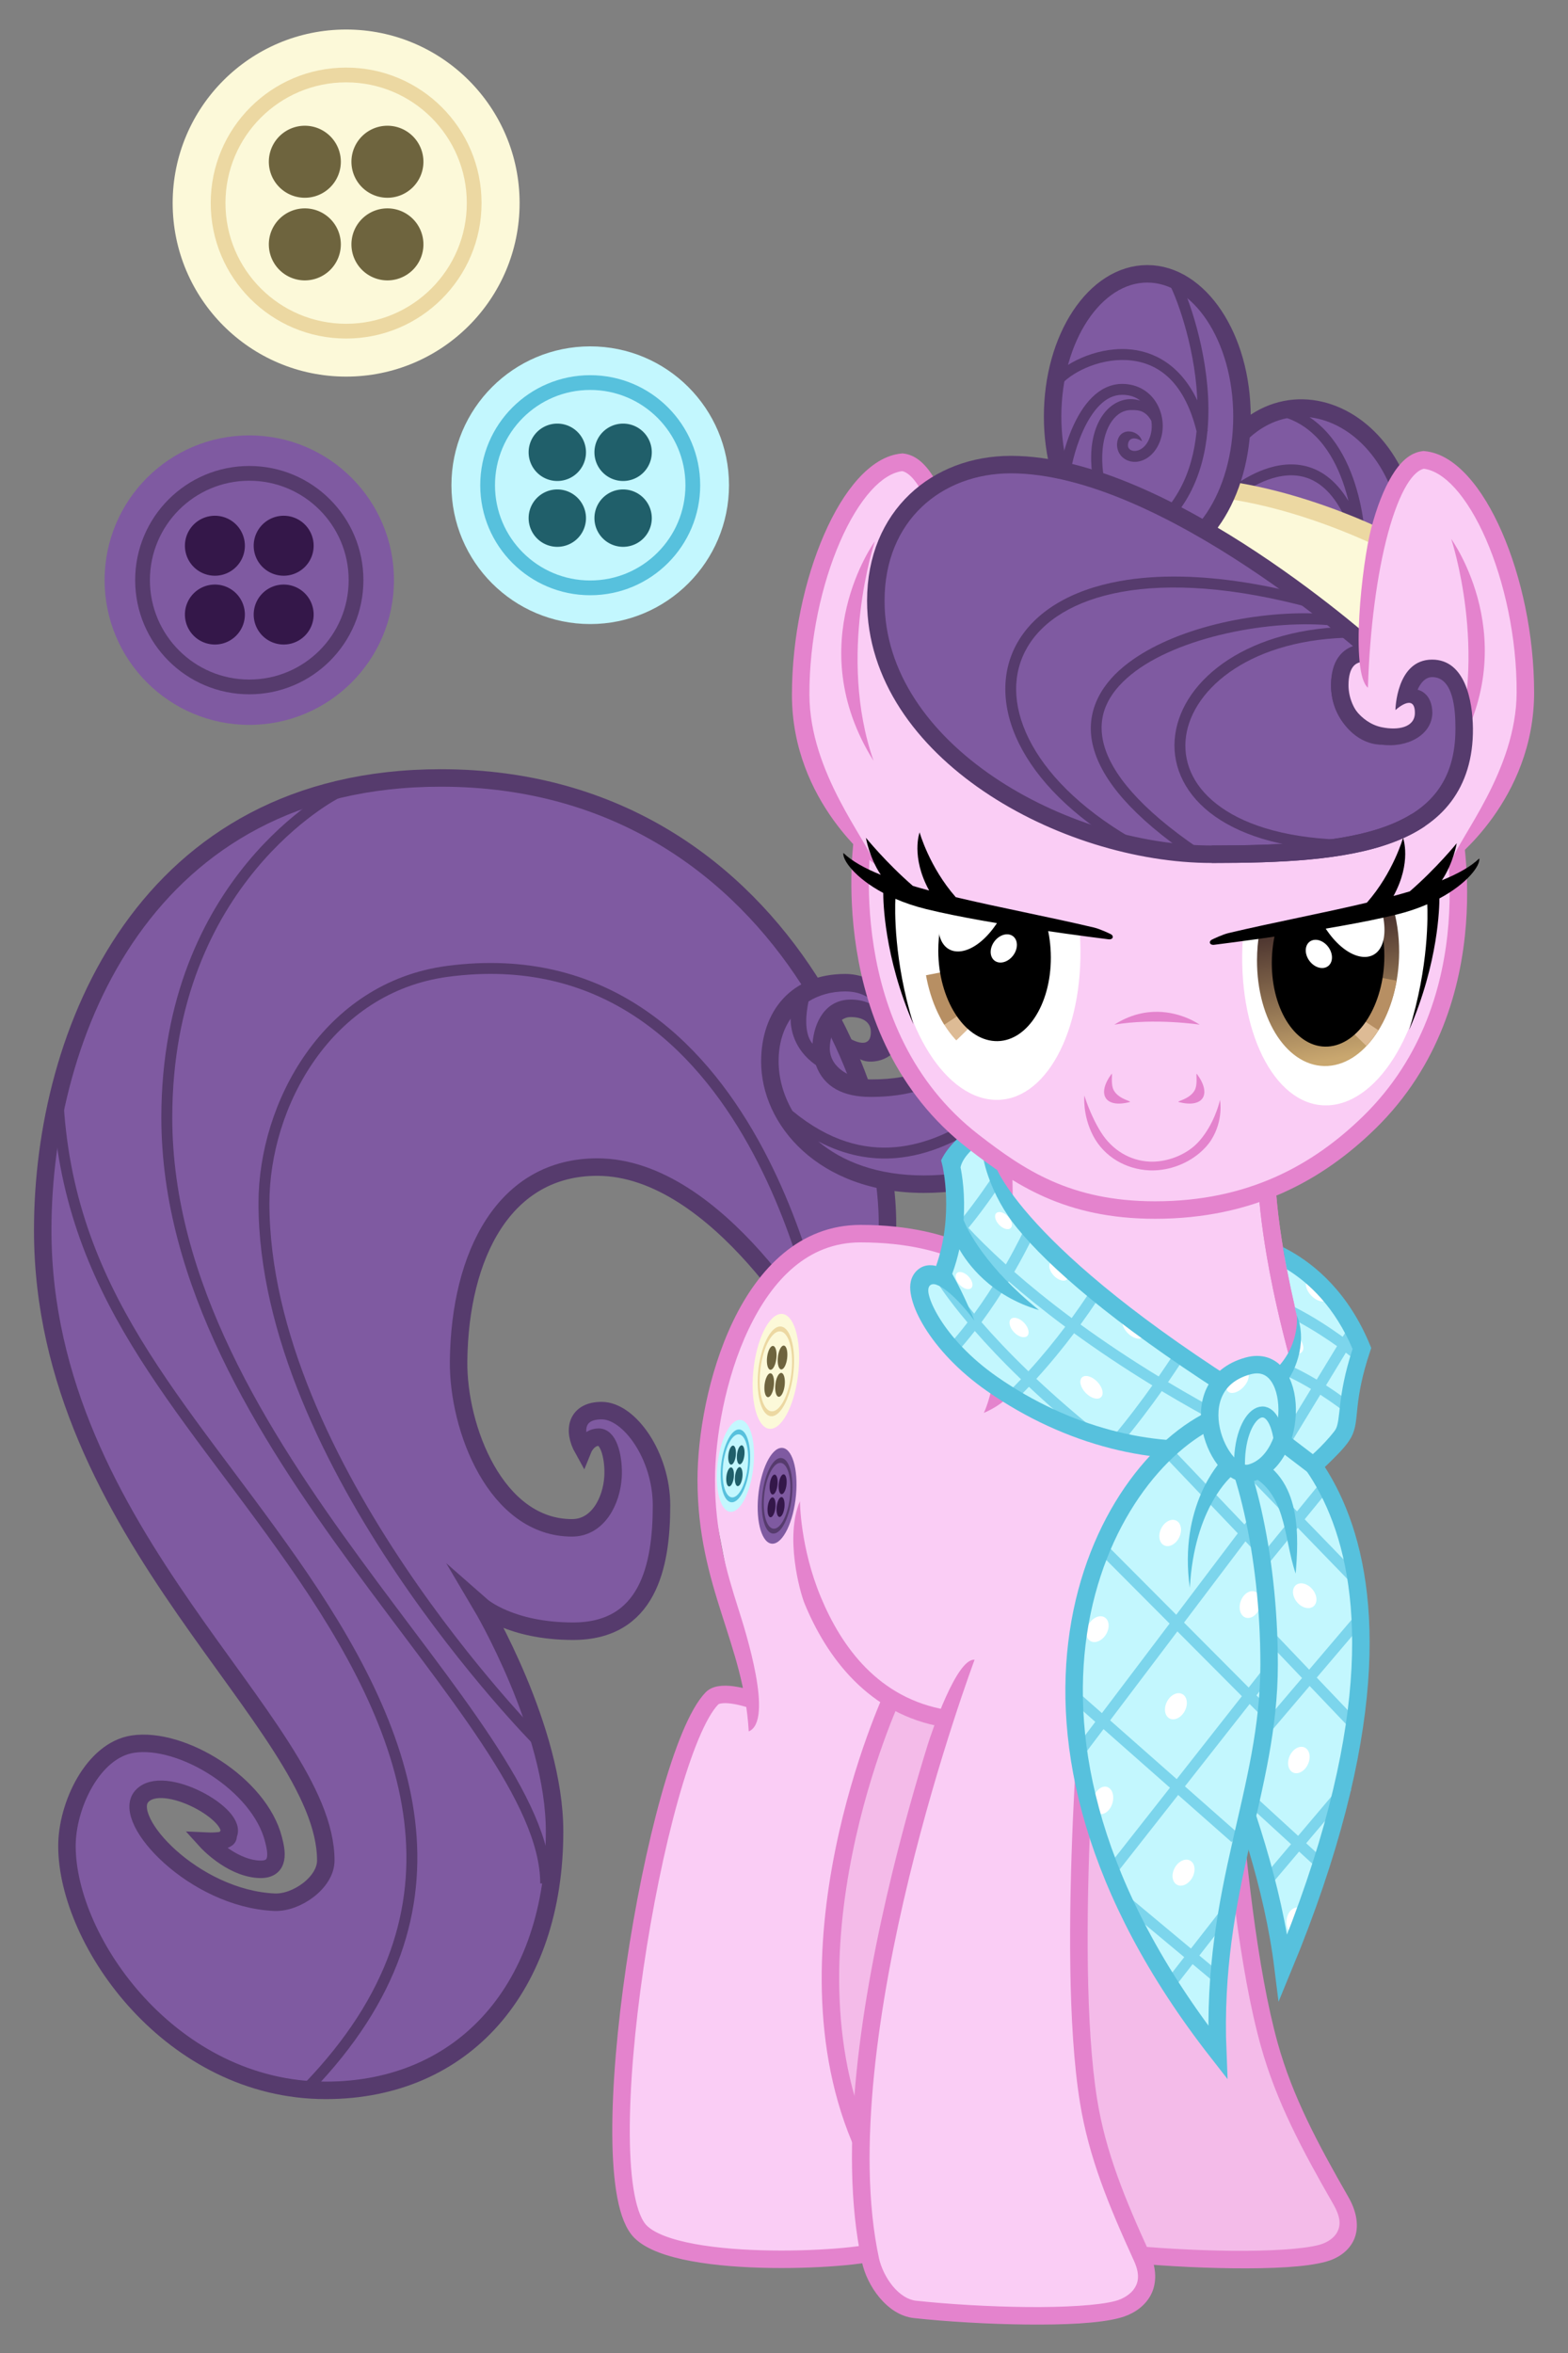 <?xml version="1.0" encoding="UTF-8" standalone="no"?>
<!-- Created with Inkscape (http://www.inkscape.org/) -->
<svg id="svg2" xmlns:inkscape="http://www.inkscape.org/namespaces/inkscape" xmlns:rdf="http://www.w3.org/1999/02/22-rdf-syntax-ns#" xmlns="http://www.w3.org/2000/svg" sodipodi:docname="Character - Suri Polomare.svg" xmlns:sodipodi="http://sodipodi.sourceforge.net/DTD/sodipodi-0.dtd" height="3e3" viewBox="0 0 2000 3000" width="2e3" version="1.1" xmlns:cc="http://creativecommons.org/ns#" xmlns:xlink="http://www.w3.org/1999/xlink" inkscape:version="0.91 r13725" xmlns:dc="http://purl.org/dc/elements/1.1/">
<rect x="0" y="0" width="2000" height="3000" fill="#808080" stroke="none"/>
<defs id="defs6">
<linearGradient id="linearGradient4199" inkscape:collect="always">
<stop id="stop4201" stop-color="#503831" offset="0"/>
<stop id="stop4203" stop-color="#c9a76f" offset="1"/>
</linearGradient>
<linearGradient id="linearGradient4241" y2="443.464" xlink:href="#linearGradient4199" gradientUnits="userSpaceOnUse" x2="484.119" y1="384.594" x1="477.811" inkscape:collect="always"/>
<clipPath id="clipPath4249" clipPathUnits="userSpaceOnUse">
<path id="path4251" d="m513.552 366.531c-0.093 27.744-14.735 51.071-32.703 52.103-17.968 1.032-32.459-20.622-32.366-48.366 0.015-4.463 0.406-8.812 1.128-12.972l60.805-12.365c2.035 6.471 3.163 13.794 3.137 21.599z" fill-rule="evenodd" sodipodi:nodetypes="sssccs" inkscape:connector-curvature="0" fill="url(#linearGradient4253)"/>
</clipPath>
<linearGradient id="linearGradient4253" y2="443.464" xlink:href="#linearGradient4199" gradientUnits="userSpaceOnUse" x2="484.119" gradientTransform="matrix(.998 -.057 -.003 1 0 0)" y1="384.594" x1="477.811" inkscape:collect="always"/>
</defs>
<sodipodi:namedview id="namedview4" fit-margin-left="0" inkscape:zoom="0.33345795" borderopacity="1" inkscape:current-layer="layer2" inkscape:cx="1436.6893" inkscape:cy="1583.7013" inkscape:window-maximized="1" showgrid="false" fit-margin-right="0" showguides="false" bordercolor="#666666" inkscape:window-x="1672" guidetolerance="10" objecttolerance="10" inkscape:window-y="-8" fit-margin-bottom="0" inkscape:window-width="1920" inkscape:pageopacity="0" inkscape:pageshadow="2" pagecolor="#ffffff" gridtolerance="10" inkscape:window-height="1018" fit-margin-top="0"/>
<g id="layer2" transform="translate(111.277,2005.42)" inkscape:groupmode="layer" inkscape:label="Working">
<g id="g5858" transform="matrix(2.787,0,0,2.787,242.191,-1813.548)">
<path id="path5850" d="m374.325 663.323s-45.124 175.049-11.522 275.966c3.306 9.929 12.839 21.538 23.066 22.627 29.553 3.148 76.061 4.611 92.728 0 8.233-2.278 16.326-9.928 8.279-23.958-14.277-24.89-25.868-46.591-32.789-71.432-19.003-68.207-22.356-207.252-22.356-207.252" fill-rule="evenodd" sodipodi:nodetypes="csssssc" inkscape:connector-curvature="0" fill="#f4bbe9"/>
<path id="path5852" style="color-rendering:auto;text-decoration-color:#000000;color:#000000;isolation:auto;mix-blend-mode:normal;shape-rendering:auto;solid-color:#000000;block-progression:tb;text-decoration-line:none;image-rendering:auto;white-space:normal;text-indent:0;text-transform:none;text-decoration-style:solid" d="m427.704 658.903s0.838 34.852 4.06 78.246 8.76 95.245 18.447 130.014c7.081 25.414 18.904 47.496 33.22 72.455 3.511 6.122 3.241 9.764 1.782 12.58s-4.707 4.913-8.106 5.854c-7.395 2.046-23.213 2.955-40.471 2.773-17.258-0.181-36.19-1.33-50.806-2.887-3.704-0.395-7.76-2.845-11.32-6.584-3.56-3.739-6.48-8.655-7.896-12.908-16.376-49.182-13.702-117.913-6.653-174.039 7.049-56.126 18.273-99.68 18.273-99.68-8.247-0.896-15.783 33.122-16.941 39.161-3.142 16.377-6.553 36.541-9.327 58.629-7.112 56.628-10.2 125.88 7.026 177.615 1.89 5.676 5.389 11.53 9.978 16.35 4.59 4.82 10.414 8.717 16.937 9.412 14.937 1.591 34.033 2.747 51.584 2.932 17.551 0.184 33.322-0.48 42.594-3.045 4.834-1.337 9.749-4.205 12.384-9.291 2.634-5.086 2.386-12.283-2.15-20.191-14.237-24.821-25.597-46.14-32.359-70.408-9.316-33.438-14.955-85.214-18.161-128.395-0.96-12.931-1.464-25.086-2.284-35.801-1.381-18.035-4.352-39.545-9.811-42.791z" sodipodi:nodetypes="csssssssssscssssssssssssc" fill-rule="evenodd" inkscape:connector-curvature="0" fill="#e483cd"/>
<path id="path5848" d="m276.603 680.557s-14.313-5.133-18.634-0.666c-25.881 26.76-57.335 219.698-32.61 244.021 18.292 17.995 104.332 12.777 110.919 7.986 8.135-5.916 1.387-25.808-6.655-42.149-44.84-91.113 11.092-211.189 11.092-211.189" fill-rule="evenodd" sodipodi:nodetypes="cssssc" inkscape:connector-curvature="0" stroke="#e483cd" stroke-miterlimit="8" stroke-width="8" fill="#f4bbe9"/>
<path id="path5846" d="m217.623 708.792s-14.313-5.133-18.634-0.666c-25.881 26.76-57.335 219.698-32.61 244.021 18.292 17.995 104.332 12.777 110.919 7.986 8.135-5.916 1.387-25.808-6.655-42.149-44.84-91.113 11.092-211.189 11.092-211.189" fill-rule="evenodd" sodipodi:nodetypes="cssssc" inkscape:connector-curvature="0" stroke="#e483cd" stroke-miterlimit="8" stroke-width="8" fill="#facdf5"/>
<g id="g4256" transform="matrix(-1,0,0,1,-1145.476,-376.623)" stroke="#563b6d" stroke-miterlimit="8">
<path id="path4314" d="m-1421.804 892.059c-17.303-58.565 38.382-228.392 201.412-228.392 135.11 0 182.193 116.434 182.193 206.845 0 139.894-129.553 225.873-129.553 288.389 0 10.094 13.431 19.531 23.515 19.078 36.761-1.651 70.121-37.592 60.783-48.361-9.665-11.148-45.255 8.873-39.487 17.747-1.314 3.241 9.765 2.705 9.765 2.705s-10.767 11.874-23.518 12.824c-10.752 0.801-8.375-8.755-7.099-13.754 6.403-25.078 41.855-46.87 64.333-43.48 18.294 2.759 30.17 28.085 30.17 46.586 0 43.871-47.85 111.806-118.461 111.806-63.346 0-104.707-47.394-104.707-118.461 0-46.795 33.343-103.103 33.343-103.103s-13.107 11.519-41.806 11.519c-34.253 0-40.479-29.612-40.479-57.537 0-22.706 14.677-43.287 27.297-43.379 11.418-0.083 13.607 8.7 8.621 17.621 0 0-2.203-5.48-7.181-5.48-4.907 0-7.013 10.429-6.551 18.118 0.671 11.166 6.949 23.372 18.77 23.372 34.832 0 52.27-45.55 51.91-76.312-0.572-48.928-21.117-88.735-63.446-88.735-55.8 0-101.602 82.524-101.602 82.524z" fill-rule="evenodd" sodipodi:nodetypes="csssssccsssssscssscssssscc" inkscape:connector-curvature="0" stroke-width="8" fill="#7f5aa1"/>
<path id="path4316" d="m-1395.765 922.49s29.144-189.243 172.235-170.353c54.96 7.255 84.078 60.93 84.078 106.039 0 119.616-125.141 245.874-125.141 245.874" sodipodi:nodetypes="cssc" inkscape:connector-curvature="0" stroke-width="5" fill="none"/>
<path id="path4318" d="m-1172.706 670.569s77.716 39.221 77.716 148.477c0 151.002-173.403 275.011-173.403 350.347" sodipodi:nodetypes="csc" inkscape:connector-curvature="0" stroke-width="5" fill="none"/>
<path id="path4253" d="m-1045.076 809.063c-4.151 90.391-55.882 139.288-107.329 212.781-54.342 77.63-86.475 158.817-7.139 240.987" sodipodi:nodetypes="csc" inkscape:connector-curvature="0" stroke-width="5" fill="none"/>
</g>
<path id="path5824" d="m300.235 716.373 119.529-1.255 8.157-143.686-102.902-60.235s-39.959-24.463-77.227-11.597c-44.367 19.522-51.4 102.577-51.4 102.577l21.109 108.55 64.224-1.884z" fill-rule="evenodd" sodipodi:nodetypes="ccccccccc" inkscape:connector-curvature="0" fill="#facdf5"/>
<path id="path4234" d="m330.538 563.045 138.87 3.106-17.747-91.841-118.018-11.536z" fill-rule="evenodd" inkscape:connector-curvature="0" fill="#facdf5"/>
<path id="path4489" d="m443.999 574.469s105.151 42.593 16.416 256.888c-9.317-75.425-51.466-146.413-51.023-171.258z" fill-rule="evenodd" sodipodi:nodetypes="cccc" inkscape:connector-curvature="0" fill="#c3f7fe"/>
<path id="path4492" style="color-rendering:auto;text-decoration-color:#000000;color:#000000;isolation:auto;mix-blend-mode:normal;shape-rendering:auto;solid-color:#000000;block-progression:tb;text-decoration-line:none;image-rendering:auto;white-space:normal;text-indent:0;text-transform:none;text-decoration-style:solid" d="m438.371 593.249-3.59 3.48 28.82 29.736-26.096 31.977-16.988-17.816-3.619 3.451 17.422 18.27-19.324 23.68 3.875 3.16 18.926-23.191 31.279 32.803-33.639 39.543 3.809 3.238 33.299-39.143 17.117 17.951 3.619-3.449-17.48-18.332 21.568-25.354-3.809-3.238-21.227 24.953-31.35-32.877 26.123-32.01 23.576 24.326 3.59-3.48-23.984-24.746 11.584-14.193-3.875-3.162-11.213 13.74-28.414-29.316zm-0.227 151.078-3.377 3.688 29.27 26.805-13.074 15.436 3.816 3.23 12.947-15.287 9.189 8.416 3.377-3.688-9.332-8.547 20.643-24.375-3.814-3.23-20.52 24.227-29.125-26.674z" fill-rule="evenodd" inkscape:connector-curvature="0" fill="#7cd5ec"/>
<path id="path4502" style="color-rendering:auto;text-decoration-color:#000000;color:#000000;isolation:auto;mix-blend-mode:normal;shape-rendering:auto;solid-color:#000000;block-progression:tb;text-decoration-line:none;image-rendering:auto;white-space:normal;text-indent:0;text-transform:none;text-decoration-style:solid" d="m445.92 597.172-3.59 7.637c19.962 7.158 17.995 29.516 23.835 46.202 1.191-15.461 3.506-44.516-20.246-53.839z" sodipodi:nodetypes="cccc" fill-rule="evenodd" inkscape:connector-curvature="0" fill="#57c1dd"/>
<ellipse id="ellipse4544" fill-rule="evenodd" rx="4.601" transform="matrix(.982 .19 -.142 .99 0 0)" ry="6.3" cy="707.477" cx="577.391" fill="#fff"/>
<path id="path4517" d="m443.999 574.469s105.151 42.593 16.416 256.888c-9.317-75.425-51.466-146.413-51.023-171.258z" sodipodi:nodetypes="cccc" inkscape:connector-curvature="0" stroke="#57c1dd" stroke-miterlimit="8" stroke-width="8" fill="none"/>
<path id="path4467" d="m456.627 504.451 8.941 45.647-16.941 33.412 25.882 17.882 15.216-17.412 6.118-38.118s-13.333-32.941-39.216-41.412z" fill-rule="evenodd" sodipodi:nodetypes="ccccccc" inkscape:connector-curvature="0" fill="#c3f7fe"/>
<path id="ellipse4285" d="m-40.233 714.943c0 3.468-1.647 6.279-3.678 6.279-1.373 0-2.57-1.285-3.202-3.188 0 0 6.694-13.531 6.88-3.091z" fill-rule="evenodd" sodipodi:nodetypes="cscc" inkscape:connector-curvature="0" transform="matrix(.72 -.694 .694 .72 0 0)" fill="#fff"/>
<path id="path4444" style="color-rendering:auto;text-decoration-color:#000000;color:#000000;isolation:auto;mix-blend-mode:normal;shape-rendering:auto;solid-color:#000000;block-progression:tb;text-decoration-line:none;image-rendering:auto;white-space:normal;text-indent:0;text-transform:none;text-decoration-style:solid" d="m448.775 463.916s-1.301 29.024 14.105 86.631l3.284-0.879 1.872-11.148c-12.475-50.097-11.271-74.225-11.271-74.225z" sodipodi:nodetypes="cccccc" fill-rule="evenodd" inkscape:connector-curvature="0" fill="#e483cd"/>
<g id="g4392" fill-rule="evenodd" transform="translate(42.667,-733.49)">
<path id="path4378" d="m262.656 1038.664s20.366 28.544 20.366 59.571c0 36.305-9.714 64.214-54.085 64.214-9.356 0-22.668-4.412-22.668-17.997 0-9.389 4.156-18.393 13.633-18.537 14.103-0.213 19.047 14.825 5.642 16.541 5.741 8.805 14.481 3.201 14.481-6.539 0-9.044-6.919-21.718-22.624-21.718-24.319 0-34.554 18.054-34.554 35.892 0 26.734 24.065 56.282 70.492 56.282 40.677 0 98.939-22.279 98.939-71.432 0-40.237-57.678-106.038-57.678-106.038" sodipodi:nodetypes="csssscsssssc" inkscape:connector-curvature="0" fill="#7f5aa1"/>
<path id="path4380" style="color-rendering:auto;text-decoration-color:#000000;color:#000000;isolation:auto;mix-blend-mode:normal;shape-rendering:auto;solid-color:#000000;block-progression:tb;text-decoration-line:none;image-rendering:auto;white-space:normal;text-indent:0;text-transform:none;text-decoration-style:solid" d="m297.607 1026.268-6.016 5.271s14.267 16.283 28.525 37.523c14.258 21.24 28.16 47.672 28.16 65.879 0 22.996-13.403 39.469-32.264 50.713s-43.068 16.719-62.676 16.719c-21.285 0-37.358-6.335-48.371-15.592 12.482 6.585 24.481 8.549 35.459 7.649 15.557-1.276 28.991-8.115 39.377-14.867 40.136-26.096 45.908-92.034 7.922-137.576l-3.84 3.203c36.304 43.525 30.256 106.084-6.807 130.182-10.022 6.516-22.728 12.9-37.062 14.076-14.107 1.157-29.868-2.61-46.842-16.602-4.228-7.304-6.328-15.202-6.328-22.754 0-7.822 2.029-14.35 5.488-19.426-0.012 4.175 1.178 13.949 11.57 21.209 3.653 10.074 12.519 14.574 25.031 14.574 23.024 0 38.221-7.581 46.971-20.215 8.749-12.633 11.115-29.489 11.115-47.998 0-32.778-21.109-61.895-21.109-61.895l-6.514 4.646s19.623 27.971 19.623 57.248c0 17.796-2.491 33.046-9.691 43.443s-19.048 16.848-40.395 16.77c-9.187-0.034-18.513-5.359-18.668-13.996 0-6.701 3.3-14.575 9.693-14.537 5.25 0.031 9.107 2.229 9.107 6.846 0 9.342-10.359 2.537-10.359 2.537s0.36 11.002 10.217 11.002c9.169 0 15.1-7.478 15.1-14.383 0-15.29-13.479-25.719-26.625-25.719-24.762 0-38.444 16.925-38.555 39.893-0.141 29.134 26.369 60.281 74.492 60.281 21.069 0 46.332-5.663 66.771-17.848 20.439-12.184 36.168-31.427 36.168-57.584 0-22.03-14.937-48.618-29.518-70.338s-29.152-38.336-29.152-38.336zm-80.207 91.932c7.632 0 13.04 3.378 16.217 9.057-3.141-3.259-7.926-5.34-13.775-5.34-11.536 0-16.747 10.233-17.477 20.225-4.164-4.996-2.877-14.443-1.828-19.355 4.821-3.004 10.61-4.586 16.863-4.586z" inkscape:connector-curvature="0" fill="#563b6d"/>
</g>
<path id="path4398" style="color-rendering:auto;text-decoration-color:#000000;color:#000000;isolation:auto;mix-blend-mode:normal;shape-rendering:auto;solid-color:#000000;block-progression:tb;text-decoration-line:none;image-rendering:auto;white-space:normal;text-indent:0;text-transform:none;text-decoration-style:solid" d="m328.442 462.633 1.648 81.576c-1.553 23.515-6.654 33.295-6.654 33.295s10.876-4.295 14.425-11.838l-1.427-102.67z" sodipodi:nodetypes="cccccc" fill-rule="evenodd" inkscape:connector-curvature="0" fill="#e483cd"/>
<path id="path4368" style="color-rendering:auto;text-decoration-color:#000000;color:#000000;isolation:auto;mix-blend-mode:normal;shape-rendering:auto;solid-color:#000000;block-progression:tb;text-decoration-line:none;image-rendering:auto;white-space:normal;text-indent:0;text-transform:none;text-decoration-style:solid" d="m266.98 491.51c-27.784 0-46.78 20.01-58.311 44.064-11.53 24.054-16.277 52.554-16.277 72.562 0 24.777 5.437 43.695 11.029 61.258 5.592 17.563 11.285 33.747 12.426 53.822 11.547-4.771-1.35-45.417-4.803-56.25-5.549-17.411-10.652-35.216-10.652-58.83 0-18.712 4.667-46.524 15.49-69.104 10.824-22.58 27.121-39.523 51.098-39.523 21.78 0 36.705 4.423 46.139 8.736s13.094 8.23 13.094 8.23l5.771-5.541s-5.076-5.181-15.539-9.965c-10.463-4.784-26.598-9.461-49.465-9.461z" sodipodi:nodetypes="sssscsssssccss" fill-rule="evenodd" inkscape:connector-curvature="0" fill="#e483cd"/>
<path id="path4438" d="m435.467 593.88c0.444-0.887-0.444-27.952-0.444-27.952-96.277-65.886-109.166-101.158-109.166-101.158l2.684-2.44-9.095-6.877-10.648 8.208s3.328 29.504-4.437 50.801c0 0-8.43-4.437-10.87 3.993 4.437 51.466 91.619 81.858 141.976 75.425z" fill-rule="evenodd" sodipodi:nodetypes="ccccccccc" inkscape:connector-curvature="0" fill="#c3f7fe"/>
<g id="g4362" stroke="#563b6d" stroke-miterlimit="8">
<path id="path4358" d="m425.041 156.195s82.08 27.508 94.059 29.283c0.887-69.213-70.544-95.834-94.059-29.283z" fill-rule="evenodd" sodipodi:nodetypes="ccc" inkscape:connector-curvature="0" stroke-width="8" fill="#7f5aa1"/>
<path id="path4360" d="m461.644 119.592c32.832 10.205 33.941 59.674 33.941 59.674-17.303-58.787-59.12-21.518-59.12-21.518" sodipodi:nodetypes="ccc" inkscape:connector-curvature="0" stroke-width="5" fill="none"/>
</g>
<path id="path4402" style="color-rendering:auto;text-decoration-color:#000000;color:#000000;isolation:auto;mix-blend-mode:normal;shape-rendering:auto;solid-color:#000000;block-progression:tb;text-decoration-line:none;image-rendering:auto;white-space:normal;text-indent:0;text-transform:none;text-decoration-style:solid" d="m327.25 469.717s-7.312 10.966-14.205 19.352c-0.037-0.045-0.312-0.363-0.312-0.363l-3.877 3.154s7.012 8.594 22.121 22.111c-3.342 5.589-7.354 11.823-11.947 18.119-8.488-10.149-12.09-16.045-12.09-16.045l-4.27 2.604s4.014 6.506 13.303 17.512c-2.704 3.515-5.558 7.002-8.584 10.344l3.705 3.355c2.885-3.186 5.62-6.488 8.213-9.818 5.493 6.276 12.446 13.705 21.141 22.082-1.841 1.94-3.718 3.877-5.67 5.791l3.5 3.57c1.995-1.956 3.912-3.934 5.791-5.914 8.293 7.806 17.998 16.331 29.271 25.379l3.131-3.898c-11.197-8.987-20.81-17.422-29.004-25.125 6.756-7.408 12.597-14.669 17.262-20.859 10.373 7.543 22.301 15.59 35.85 23.873-4.907 6.907-11.23 15.386-18.49 24.002l3.824 3.223c7.469-8.863 13.955-17.574 18.953-24.623 9.107 5.462 18.897 11.008 29.436 16.57l2.332-4.422c-10.344-5.46-19.95-10.897-28.891-16.246 4.496-6.506 7.217-10.83 7.217-10.83l-4.24-2.65s-2.737 4.351-7.262 10.887c-13.546-8.264-25.443-16.275-35.768-23.773 5.788-7.943 9.119-13.311 9.119-13.311l-4.25-2.633s-3.26 5.238-8.908 12.988c-10.462-7.766-19.175-14.906-26.283-21.123 5.887-10.197 9.199-17.465 9.199-17.465l-4.549-2.072s-3.073 6.685-8.482 16.137c-8.188-7.375-13.815-13.149-17.131-16.744 7.412-8.91 15.091-20.494 15.091-20.494zm7.553 47.631c7.078 6.157 15.681 13.175 25.891 20.76-4.563 6.052-10.269 13.145-16.852 20.371-8.925-8.591-16.001-16.173-21.471-22.463 4.778-6.464 8.949-12.89 12.432-18.668z" sodipodi:nodetypes="cccccccccccccccccccccccccccccccccccccccccccccc" fill-rule="evenodd" inkscape:connector-curvature="0" fill="#7cd5ec"/>
<ellipse id="ellipse4530" fill-rule="evenodd" rx="3.154" transform="matrix(.72 -.694 .694 .72 0 0)" ry="5.386" cy="617.323" cx="-98.128" fill="#fff"/>
<ellipse id="ellipse4532" fill-rule="evenodd" rx="3.678" ry="6.279" transform="matrix(.72 -.694 .694 .72 0 0)" cy="659.551" cx="-91.492" fill="#fff"/>
<ellipse id="ellipse4534" fill-rule="evenodd" rx="2.781" ry="4.748" transform="matrix(.72 -.694 .694 .72 0 0)" cy="583.164" cx="-100.382" fill="#fff"/>
<path id="path4396" style="color-rendering:auto;text-decoration-color:#000000;color:#000000;isolation:auto;mix-blend-mode:normal;shape-rendering:auto;solid-color:#000000;block-progression:tb;text-decoration-line:none;image-rendering:auto;white-space:normal;text-indent:0;text-transform:none;text-decoration-style:solid" d="m335.1 437.461s-24.001 9.288-31.217 24.504l0.629 2.516s5.337 22.453-2.936 45.852c-0.181-0.043-0.277-0.12-0.465-0.156-1.469-0.286-3.278-0.388-5.199 0.275-1.921 0.663-3.786 2.216-4.916 4.309-1.757 3.254-1.472 6.879-0.447 10.809 1.025 3.929 2.998 8.289 5.885 12.947 5.774 9.317 15.244 19.795 28.473 29.014 36.301 25.296 77.509 34.685 111.238 29.561l3.291-0.5 1.025-32.477-1.908-1.225c-51.106-32.794-78.881-58.163-93.789-75.143-7.454-8.49-11.692-14.881-14.041-19.055-0.669-1.189-0.89-1.743-1.275-2.537l20.297-7.908-2.904-7.453-23.714 9.921s2.638 16.49 15.626 32.31c14.76 17.978 43.267 42.863 93.572 75.338l-0.668 21.131c-30.773 3.708-68.63-5.149-102.176-28.525-12.358-8.612-21.127-18.407-26.246-26.666-2.559-4.13-4.25-7.871-4.945-10.752-1.064-4.41 1.152-5.55 3.568-4.627 7.476 2.856 17.269 16.372 17.269 16.372s-4.374-11.123-10.156-21.417c1.41-3.821 2.464-7.578 3.27-11.227 3.569 6.291 14.09 21.238 36.465 27.84-24.742-19.901-32.749-36.765-34.537-41.186 0.813-11.578-0.674-20.611-1.393-24.15 2.353-11.137 27.264-21.4 27.264-21.4z" sodipodi:nodetypes="cccccsssssscccssccccsccsssscccccccc" fill-rule="evenodd" inkscape:connector-curvature="0" fill="#57c1dd"/>
<path id="path4141" d="m537.271 305.311c-1.092-149.06-265.36-199.292-269.182 8.736 0-0-14.027 89.383 50.543 139.359 20.93 16.199 43.055 31.308 83.204 31.308 43.632 0 74.421-17.052 97.996-40.077 57.399-56.061 37.439-139.326 37.439-139.326z" fill-rule="evenodd" sodipodi:nodetypes="ccsssc" inkscape:connector-curvature="0" stroke="#e483cd" stroke-miterlimit="8" stroke-width="8" fill="#facdf5"/>
<path id="path4171" d="m403.043 394.025c-5.908-0.093-12.751 1.329-19.883 5.881 18.564-3.14 39.039 0 39.039 0s-7.877-5.703-19.156-5.881zm-21.115 28.402c-0.036 0.021-0.08 0.067-0.133 0.139-6.812 9.325-2.712 15.605 8.328 12.762 1.528-0.393-4.704-1.086-7.139-5.248-1.675-2.862-0.517-7.97-1.057-7.652zm38.979 0c-0.539-0.318 0.618 4.79-1.057 7.652-2.435 4.162-8.666 4.855-7.139 5.248 11.04 2.843 15.139-3.437 8.326-12.762-0.052-0.072-0.095-0.117-0.131-0.139zm-51.459 9.898s-0.935 8.888 3.975 18.34c5.105 9.827 15.215 15.419 25.711 15.891 7.822 0.352 16.472-2.373 23.018-7.914 2.032-1.721 3.907-3.694 5.361-6.002 5.786-9.178 4.002-18.307 4.002-18.307s-1.663 8.043-6.979 15.613c-1.454 2.071-3.048 4.014-4.971 5.643-5.697 4.823-13.51 7.274-20.252 6.971-8.995-0.404-17.095-5.272-22.186-13.305-5.026-7.932-7.68-16.93-7.68-16.93z" fill-rule="evenodd" inkscape:connector-curvature="0" fill="#e483cd"/>
<g id="g4259" fill-rule="evenodd" transform="matrix(-1,0,0,1,810.896,1.092)">
<path id="path4261" d="m495.229 245.659c1.657-54.321 13.465-102.317 29.484-104.151 23.731 2.123 46.571 54.903 46.571 106.466 0 31.033-17.035 52.234-26.874 64.561l-9.439 16.646" sodipodi:nodetypes="ccscc" inkscape:connector-curvature="0" fill="#facdf5"/>
<path id="path4263" style="color-rendering:auto;text-decoration-color:#000000;color:#000000;isolation:auto;mix-blend-mode:normal;shape-rendering:auto;solid-color:#000000;block-progression:tb;text-decoration-line:none;image-rendering:auto;white-space:normal;text-indent:0;text-transform:none;text-decoration-style:solid" d="m524.664 137.488-0.406 0.047c-5.909 0.676-10.406 5.194-14.102 11.314s-6.86 14.25-9.432 24.004c-4.239 16.08-9.726 65.907-1.498 72.928 0.821-26.907 4.18-52.264 9.219-70.832 2.52-9.284 5.483-16.872 8.559-21.965 2.919-4.834 5.734-6.972 7.812-7.389 4.411 0.555 9.318 3.463 14.219 8.877 5.067 5.598 9.984 13.665 14.195 23.326 8.422 19.322 14.156 44.985 14.053 70.176-0.146 35.609-26.309 66.276-29.842 77.35 0 0 37.842-28.119 37.842-77.35 0-26.372-5.788-52.881-14.719-73.371-4.465-10.245-9.708-18.993-15.598-25.5-5.89-6.507-12.555-10.923-19.896-11.58l-0.406-0.035zm12.688 40.244s17.375 52.122 0.58 100.383c33.589-53.473-0.58-100.383-0.58-100.383z" inkscape:connector-curvature="0" fill="#e483cd"/>
</g>
<path id="path4297" d="m420.153 153.793c50.963 2.896 99.919 31.122 99.919 31.122l-12.285 48.868-99.373-50.233z" fill-rule="evenodd" sodipodi:nodetypes="ccccc" inkscape:connector-curvature="0" stroke="#ecd8a2" stroke-miterlimit="8" stroke-width="8" fill="#fcf9d9"/>
<g id="g4350">
<g id="g4354" fill-rule="evenodd">
<ellipse id="path4329" rx="43.33" ry="65.264" stroke="#563b6d" cy="121.683" cx="398.247" stroke-miterlimit="8" stroke-width="8" fill="#7f5aa1"/>
<path id="path4331" style="color-rendering:auto;text-decoration-color:#000000;color:#000000;isolation:auto;mix-blend-mode:normal;shape-rendering:auto;solid-color:#000000;block-progression:tb;text-decoration-line:none;image-rendering:auto;white-space:normal;text-indent:0;text-transform:none;text-decoration-style:solid" d="m411.818 57.566-3.535 3.535c-0.343-0.343 0.127 0.195 0.502 0.916s0.86 1.755 1.41 3.043c1.1 2.575 2.46 6.168 3.84 10.49 2.759 8.644 5.598 20.218 6.709 32.6 0.183 2.038 0.299 4.098 0.383 6.164-7.685-16.262-20.077-22.784-32.113-23.424-7.518-0.4-14.828 1.339-20.932 4-6.104 2.661-11.005 6.172-13.807 9.885l3.992 3.012c1.968-2.609 6.327-5.92 11.814-8.313 5.487-2.392 12.097-3.941 18.666-3.592 12.953 0.688 26 8.172 32.047 32.557-1.765 18.393-9.134 36.099-27.596 47.238l2.582 4.281c20.202-12.189 28.155-31.799 29.998-51.588l0.143-0.033c-0.032-0.136-0.069-0.265-0.102-0.4 0.605-6.828 0.493-13.671-0.096-20.232-1.154-12.858-4.076-24.748-6.926-33.676-1.425-4.464-2.832-8.183-4.006-10.932-0.587-1.374-1.113-2.504-1.572-3.387-0.459-0.883-0.644-1.386-1.402-2.145zm-25.045 49.211c-5.518 0-10.209 2.591-13.875 6.244-3.666 3.653-6.455 8.377-8.619 13.15-2.164 4.773-3.689 9.605-4.688 13.51-0.499 1.952-0.866 3.67-1.111 5.045-0.245 1.375-0.383 2.285-0.383 3.15h5c0-0.05 0.084-1.035 0.305-2.271 0.221-1.236 0.563-2.848 1.033-4.686 0.94-3.676 2.395-8.264 4.398-12.684 2.004-4.419 4.57-8.659 7.594-11.672s6.359-4.787 10.346-4.787c3.486 0 6.17 1.002 8.23 2.629-1.427-0.439-2.873-0.667-4.316-0.664-4.847 0.011-9.402 2.597-12.617 7.012-6.43 8.829-8.136 24.771-0.295 45.852l4.686-1.742c-7.466-20.071-5.289-34.384-0.35-41.166 2.47-3.391 5.469-4.948 8.588-4.955 2.962-0.007 6.588-0.162 9.41 4.957 0.306 2.039 0.232 4.098-0.23 5.93-1.359 5.388-4.458 7.459-6.824 7.777-1.992 0.268-3.684-0.8-3.67-2.508 0.027-3.246 2.834-4.256 6.441-1.871-1.384-5.667-11.395-6.976-11.441 1.871 0.3 5.27 4.915 8.104 9.418 7.453 4.576-0.661 9.177-4.577 10.924-11.5 1.292-5.12 0.466-10.966-2.51-15.729-2.976-4.762-8.342-8.346-15.443-8.346z" inkscape:connector-curvature="0" fill="#563b6d"/>
</g>
</g>
<path id="path4273" d="m502.873 230.507s-95.645-86.815-167.078-86.815c-33.715 0-61.793 23.232-61.793 62.311 0 68.878 86.273 115.941 153.748 115.941 63.154 0 115.527-5.188 115.527-57.584 0-11.64-3.036-27.455-14.676-27.455-8.977 0-12.371 13.292-12.371 13.292s8.483-1.889 8.483 7.065c0 8.001-10.675 10.567-19.231 10.567-10.079 0-19.147-11.099-19.147-23.228 0-19.5 16.538-14.094 16.538-14.094z" fill-rule="evenodd" sodipodi:nodetypes="cssssscsssc" inkscape:connector-curvature="0" stroke="#563b6d" stroke-miterlimit="8" stroke-width="8" fill="#7f5aa1"/>
<path id="path4275" style="color-rendering:auto;text-decoration-color:#000000;color:#000000;isolation:auto;mix-blend-mode:normal;shape-rendering:auto;solid-color:#000000;block-progression:tb;text-decoration-line:none;image-rendering:auto;white-space:normal;text-indent:0;text-transform:none;text-decoration-style:solid" d="m414.299 194.949c-10.533-0.226-20.078 0.497-28.625 2.039-22.793 4.112-38.585 14.113-46.537 27.572-7.953 13.459-7.804 30.151 0.385 46.729 8.189 16.577 24.311 33.193 48.518 47.371l2.527-4.314c-23.569-13.805-38.943-29.846-46.562-45.27-7.619-15.424-7.591-30.077-0.562-41.973 7.029-11.896 21.319-21.26 43.119-25.193 21.8-3.933 51.011-2.362 87.262 7.531l1.316-4.824c-22.986-6.273-43.284-9.291-60.84-9.668z" fill-rule="evenodd" inkscape:connector-curvature="0" fill="#563b6d"/>
<path id="path4277" style="color-rendering:auto;text-decoration-color:#000000;color:#000000;isolation:auto;mix-blend-mode:normal;shape-rendering:auto;solid-color:#000000;block-progression:tb;text-decoration-line:none;image-rendering:auto;white-space:normal;text-indent:0;text-transform:none;text-decoration-style:solid" d="m472.658 211.73c-28.956-0.476-64.768 7.647-85.039 24.213-11.583 9.466-18.042 22.301-14.025 37.238s17.875 31.568 45.426 50.303l2.812-4.135c-27.05-18.394-39.911-34.455-43.41-47.467-3.499-13.012 1.729-23.38 12.361-32.068 21.265-17.377 64.338-25.58 93.25-22.383l0.551-4.971c-3.791-0.419-7.789-0.663-11.926-0.73z" fill-rule="evenodd" inkscape:connector-curvature="0" fill="#563b6d"/>
<path id="path4279" style="color-rendering:auto;text-decoration-color:#000000;color:#000000;isolation:auto;mix-blend-mode:normal;shape-rendering:auto;solid-color:#000000;block-progression:tb;text-decoration-line:none;image-rendering:auto;white-space:normal;text-indent:0;text-transform:none;text-decoration-style:solid" d="m488.869 217.908c-47.511 1.528-76.27 26.14-78.104 51.768-0.917 12.814 5.176 25.615 18.467 34.971 13.291 9.355 33.681 15.446 61.877 15.723l0.049-5c-27.497-0.27-46.897-6.26-59.047-14.812-12.15-8.552-17.149-19.483-16.359-30.523 1.579-22.08 27.421-45.654 73.277-47.129l-0.16-4.996z" fill-rule="evenodd" inkscape:connector-curvature="0" fill="#563b6d"/>
<g id="g4255" fill-rule="evenodd">
<path id="path4143" d="m495.229 245.659c1.657-54.321 13.465-102.317 29.484-104.151 23.731 2.123 46.571 54.903 46.571 106.466 0 31.033-17.035 52.234-26.874 64.561l-9.439 16.646" sodipodi:nodetypes="ccscc" inkscape:connector-curvature="0" fill="#facdf5"/>
<path id="path4145" style="color-rendering:auto;text-decoration-color:#000000;color:#000000;isolation:auto;mix-blend-mode:normal;shape-rendering:auto;solid-color:#000000;block-progression:tb;text-decoration-line:none;image-rendering:auto;white-space:normal;text-indent:0;text-transform:none;text-decoration-style:solid" d="m524.664 137.488-0.406 0.047c-5.909 0.676-10.406 5.194-14.102 11.314s-6.86 14.25-9.432 24.004c-4.239 16.08-9.726 65.907-1.498 72.928 0.821-26.907 4.18-52.264 9.219-70.832 2.52-9.284 5.483-16.872 8.559-21.965 2.919-4.834 5.734-6.972 7.812-7.389 4.411 0.555 9.318 3.463 14.219 8.877 5.067 5.598 9.984 13.665 14.195 23.326 8.422 19.322 14.156 44.985 14.053 70.176-0.146 35.609-26.309 66.276-29.842 77.35 0 0 37.842-28.119 37.842-77.35 0-26.372-5.788-52.881-14.719-73.371-4.465-10.245-9.708-18.993-15.598-25.5-5.89-6.507-12.555-10.923-19.896-11.58l-0.406-0.035zm12.688 40.244s17.375 52.122 0.58 100.383c33.589-53.473-0.58-100.383-0.58-100.383z" inkscape:connector-curvature="0" fill="#e483cd"/>
</g>
<g id="g4293" fill-rule="evenodd">
<path id="path4291" d="m503.965 268.455 16.653 38.494c40.678-26.208 20.202-73.438 7.371-70.708-6.825-0.546-10.647 11.739-10.647 11.739 21.021 23.751-13.377 20.475-13.377 20.475z" sodipodi:nodetypes="ccccc" inkscape:connector-curvature="0" fill="#7f5aa1"/>
<path id="path4281" style="color-rendering:auto;text-decoration-color:#000000;color:#000000;isolation:auto;mix-blend-mode:normal;shape-rendering:auto;solid-color:#000000;block-progression:tb;text-decoration-line:none;image-rendering:auto;white-space:normal;text-indent:0;text-transform:none;text-decoration-style:solid" d="m482.334 244.602c-0.059 14.923 10.29 25.481 23.148 27.227 11.757 1.596 23.072-4.441 23.23-14.566-0.12-9.447-6.744-10.562-6.744-10.562s2.135-5.793 6.633-5.793c10.045 0 10.66 15.799 10.676 23.453 0.026 12.433-3.039 21.601-8.369 28.701-5.33 7.1-13.116 12.256-23.113 15.994-19.996 7.476-48.578 8.889-80.045 8.889v8c31.686 0 60.868-1.179 82.848-9.396 10.99-4.109 20.246-10.074 26.709-18.684s10.111-19.739 9.971-33.504c-0.129-12.666-3.582-31.453-18.676-31.453-16.459 0-16.796 23.094-16.796 23.094s8.907-8.23 8.907 1.262c0 6.684-7.675 8.136-15.23 6.566-9.73-2.022-16.5-12.172-16.5-19.806 0-13.564 5.313-13.671 5.313-13.671l-1.763-3.646s-10.145 4.19-10.199 17.896z" sodipodi:nodetypes="ssccssssccsssscsssccs" inkscape:connector-curvature="0" fill="#563b6d"/>
</g>
<g id="g4299" fill-rule="evenodd">
<path id="path4159" d="m542.625 395.059c0 41.526-19.102 75.189-42.665 75.189-23.563 0-42.665-33.663-42.665-75.189 0-2.195 0.053-4.368 0.158-6.515l83.733-12.923c0.939 6.2 1.439 12.716 1.439 19.437z" sodipodi:nodetypes="sssccs" inkscape:connector-curvature="0" transform="matrix(.998 -.066 -.037 .999 0 0)" fill="#fff"/>
<path id="ellipse4163" d="m515.729 396.106c0 27.744-14.59 50.235-32.588 50.235-17.998 0-32.588-22.491-32.588-50.235 0-4.463 0.378-8.79 1.086-12.909l60.875-8.874c2.06 6.59 3.215 13.979 3.215 21.784z" sodipodi:nodetypes="sssccs" inkscape:connector-curvature="0" transform="matrix(.998 -.057 -.003 1 0 0)" fill="url(#linearGradient4241)"/>
<g id="g4243" clip-path="url(#clipPath4249)">
<path id="path4184" d="m492.549 391.916-5.309 6.756 17.374 16.891 6.95-12.644z" inkscape:connector-curvature="0" fill="#ddbb95"/>
<path id="path4182" d="m493.321 376.183c0.386 0 25.771 4.923 25.771 4.923l-10.231 24.516-21.91-14.382z" inkscape:connector-curvature="0" fill="#b78f63"/>
</g>
<path id="ellipse4165" d="m508.954 397.684c0 21.972-11.555 39.784-25.809 39.784-14.254-0-25.809-17.812-25.809-39.784 0-5.552 0.738-10.838 2.07-15.638l45.71-5.244c2.433 6.07 3.837 13.223 3.837 20.882z" sodipodi:nodetypes="sssccs" inkscape:connector-curvature="0" transform="matrix(.998 -.057 -.003 1 0 0)"/>
<path id="path4267" d="m505.676 347.998c-3.957 1.351-27.799 4.635-27.799 4.635 13.03 23.358 33.976 21.426 27.799-4.635zm-30.539 13.092a6.998 5.357 53.132 0 0 -2.568 0.855 6.998 5.357 53.132 0 0 -0.086 8.812 6.998 5.357 53.132 0 0 8.482 2.385 6.998 5.357 53.132 0 0 0.088 -8.812 6.998 5.357 53.132 0 0 -5.916 -3.24z" inkscape:connector-curvature="0" fill="#fff"/>
<path id="path4152" d="m515.295 314.457s-4.469 15.906-16.553 29.643c-20.066 4.777-42.733 9.032-63.301 13.9-2.671 0.632-6.88 2.622-7.658 3.029-1.568 0.82-1.063 2.678 1.254 2.316 0.868-0.136 53.338-6.454 83.184-13.781 5.293-1.299 10.001-2.922 14.156-4.721 0.208 4.318 0.854 28.18-8.285 57.451 13.479-30.9 13.848-56.697 13.836-60.125 12.951-6.913 18.824-15.209 18.244-18.301-3.875 3.748-9.79 7.03-17.111 9.998 5.245-7.816 6.805-16.953 6.805-16.953s-9.132 11.302-21.486 22.02c-2.409 0.72-4.895 1.421-7.451 2.109 8.478-15.533 4.367-26.586 4.367-26.586z" inkscape:connector-curvature="0"/>
</g>
<g id="g4309" fill-rule="evenodd" transform="matrix(-1,0,0,1,809.336,-2.51)">
<path id="path4311" d="m542.625 395.059c0 41.526-19.102 75.189-42.665 75.189-23.563 0-42.665-33.663-42.665-75.189 0-2.195 0.053-4.368 0.158-6.515l83.733-12.923c0.939 6.2 1.439 12.716 1.439 19.437z" sodipodi:nodetypes="sssccs" inkscape:connector-curvature="0" transform="matrix(.998 -.066 -.037 .999 0 0)" fill="#fff"/>
<path id="path4313" d="m515.729 396.106c0 27.744-14.59 50.235-32.588 50.235-17.998 0-32.588-22.491-32.588-50.235 0-4.463 0.378-8.79 1.086-12.909l60.875-8.874c2.06 6.59 3.215 13.979 3.215 21.784z" sodipodi:nodetypes="sssccs" inkscape:connector-curvature="0" transform="matrix(.998 -.057 -.003 1 0 0)" fill="url(#linearGradient4241)"/>
<g id="g4315" clip-path="url(#clipPath4249)">
<path id="path4317" d="m492.549 391.916-5.309 6.756 17.374 16.891 6.95-12.644z" inkscape:connector-curvature="0" fill="#ddbb95"/>
<path id="path4319" d="m493.321 376.183c0.386 0 25.771 4.923 25.771 4.923l-10.231 24.516-21.91-14.382z" inkscape:connector-curvature="0" fill="#b78f63"/>
</g>
<path id="path4321" d="m508.954 397.684c0 21.972-11.555 39.784-25.809 39.784-14.254-0-25.809-17.812-25.809-39.784 0-5.552 0.738-10.838 2.07-15.638l45.71-5.244c2.433 6.07 3.837 13.223 3.837 20.882z" sodipodi:nodetypes="sssccs" inkscape:connector-curvature="0" transform="matrix(.998 -.057 -.003 1 0 0)"/>
<path id="path4323" d="m505.676 347.998c-3.957 1.351-27.799 4.635-27.799 4.635 13.03 23.358 33.976 21.426 27.799-4.635zm-30.539 13.092a6.998 5.357 53.132 0 0 -2.568 0.855 6.998 5.357 53.132 0 0 -0.086 8.812 6.998 5.357 53.132 0 0 8.482 2.385 6.998 5.357 53.132 0 0 0.088 -8.812 6.998 5.357 53.132 0 0 -5.916 -3.24z" inkscape:connector-curvature="0" fill="#fff"/>
<path id="path4325" d="m515.295 314.457s-4.469 15.906-16.553 29.643c-20.066 4.777-42.733 9.032-63.301 13.9-2.671 0.632-6.88 2.622-7.658 3.029-1.568 0.82-1.063 2.678 1.254 2.316 0.868-0.136 53.338-6.454 83.184-13.781 5.293-1.299 10.001-2.922 14.156-4.721 0.208 4.318 0.854 28.18-8.285 57.451 13.479-30.9 13.848-56.697 13.836-60.125 12.951-6.913 18.824-15.209 18.244-18.301-3.875 3.748-9.79 7.03-17.111 9.998 5.245-7.816 6.805-16.953 6.805-16.953s-9.132 11.302-21.486 22.02c-2.409 0.72-4.895 1.421-7.451 2.109 8.478-15.533 4.367-26.586 4.367-26.586z" inkscape:connector-curvature="0"/>
</g>
<ellipse id="path4432" fill-rule="evenodd" rx="3.678" transform="matrix(.72 -.694 .694 .72 0 0)" ry="6.279" cy="666.016" cx="-124.325" fill="#fff"/>
<ellipse id="ellipse4434" fill-rule="evenodd" rx="3.154" ry="5.386" transform="matrix(.72 -.694 .694 .72 0 0)" cy="623.312" cx="-129.194" fill="#fff"/>
<ellipse id="ellipse4436" fill-rule="evenodd" rx="2.781" transform="matrix(.72 -.694 .694 .72 0 0)" ry="4.748" cy="590.391" cx="-132.425" fill="#fff"/>
<path id="path4448" style="color-rendering:auto;text-decoration-color:#000000;color:#000000;isolation:auto;mix-blend-mode:normal;shape-rendering:auto;solid-color:#000000;block-progression:tb;text-decoration-line:none;image-rendering:auto;white-space:normal;text-indent:0;text-transform:none;text-decoration-style:solid" d="m449.205 476.529c0.694 9.429 2.404 24.134 6.539 44.08 1.851 8.93 4.188 18.91 7.137 29.938l3.284-0.879 1.872-11.148c-1.595-6.405-2.967-12.386-4.145-17.947-4.704-22.186-6.343-37.674-6.893-46.708z" sodipodi:nodetypes="cscccscc" fill-rule="evenodd" inkscape:connector-curvature="0" fill="#e483cd"/>
<path id="path4454" style="color-rendering:auto;text-decoration-color:#000000;color:#000000;isolation:auto;mix-blend-mode:normal;shape-rendering:auto;solid-color:#000000;block-progression:tb;text-decoration-line:none;image-rendering:auto;white-space:normal;text-indent:0;text-transform:none;text-decoration-style:solid" d="m465.754 529.156s0.563 2.286 1.602 6.698c7.088 3.854 13.182 7.88 17.726 11.125l-9.305 15.307c-3.272-1.955-6.859-3.941-10.629-5.717l-2.131 4.523c3.584 1.688 7.017 3.59 10.16 5.469l-14.336 23.58 4.273 2.598 14.312-23.543c6.052 3.897 10.174 7.125 10.174 7.125l3.1-3.924s-4.296-3.385-10.672-7.48l9.092-14.957c2.919 2.223 4.609 3.666 4.609 3.666l3.266-3.787s-1.912-1.644-5.262-4.176l1.994-3.281-4.273-2.596-1.771 2.914c-5.521-3.928-13.041-9.045-21.929-13.544z" sodipodi:nodetypes="ccccccccccccccccccccc" fill-rule="evenodd" inkscape:connector-curvature="0" fill="#7cd5ec"/>
<ellipse id="ellipse4288" fill-rule="evenodd" rx="3.678" ry="6.279" transform="matrix(.72 -.694 .694 .72 0 0)" cy="705.63" cx="-19.116" fill="#fff"/>
<path id="path4440" style="color-rendering:auto;text-decoration-color:#000000;color:#000000;isolation:auto;mix-blend-mode:normal;shape-rendering:auto;solid-color:#000000;block-progression:tb;text-decoration-line:none;image-rendering:auto;white-space:normal;text-indent:0;text-transform:none;text-decoration-style:solid" d="m460.312 501.67c0.524 3.173 1.137 6.584 1.824 10.17 10.31 6.364 21.876 17.307 30.066 36.412-3.66 11.27-4.984 19.411-5.658 25.234-0.707 6.106-0.957 9.423-2.021 11.395-0.746 1.382-4.153 5.317-7.176 8.336-1.763 1.761-2.27 2.184-3.344 3.18l-20.119-15.354 6.717-15.973c6.71-7.566 10.544-21.97 6.087-32.087 0 0 1.803 15.329-12.029 26.755l-0.76 0.627-9.789 23.281 30.383 23.188 2.465-2.213s2.849-2.554 6.043-5.744c3.194-3.19 6.665-6.686 8.561-10.195 2.283-4.229 2.256-8.455 2.93-14.275s1.873-13.583 5.771-25.17l0.477-1.42-0.57-1.383c-9.781-23.704-24.854-36.674-37.477-43.527-0.803-0.436-1.597-0.847-2.381-1.236z" sodipodi:nodetypes="cccssscccccccccssscccsc" fill-rule="evenodd" inkscape:connector-curvature="0" fill="#57c1dd"/>
<ellipse id="ellipse4536" fill-rule="evenodd" rx="4.601" ry="6.3" transform="matrix(.829 -.56 .6 .8 0 0)" cy="812.105" cx="-20.474" fill="#fff"/>
<ellipse id="ellipse4538" fill-rule="evenodd" rx="4.601" transform="matrix(1 .005 .044 .999 0 0)" ry="6.3" cy="696.251" cx="407.58" fill="#fff"/>
<ellipse id="ellipse4540" fill-rule="evenodd" rx="4.601" ry="6.3" transform="matrix(.933 .36 -.314 .949 0 0)" cy="426.944" cx="612.693" fill="#fff"/>
<ellipse id="ellipse4542" fill-rule="evenodd" rx="4.601" ry="6.3" transform="matrix(.861 .508 -.466 .885 0 0)" cy="396.926" cx="757.935" fill="#fff"/>
<g id="g5854" fill-rule="evenodd">
<path id="path5839" d="m315.453 689.048s-65.677 175.049-43.924 275.966c2.14 9.929 10.31 21.538 20.409 22.627 29.184 3.148 75.52 4.611 92.728 0 8.501-2.278 17.492-9.928 11.092-23.958-11.354-24.89-20.398-46.591-24.402-71.432-10.995-68.207 1.977-207.252 1.977-207.252" sodipodi:nodetypes="csssssc" inkscape:connector-curvature="0" fill="#facdf5"/>
<path id="path5842" style="color-rendering:auto;text-decoration-color:#000000;color:#000000;isolation:auto;mix-blend-mode:normal;shape-rendering:auto;solid-color:#000000;block-progression:tb;text-decoration-line:none;image-rendering:auto;white-space:normal;text-indent:0;text-transform:none;text-decoration-style:solid" d="m369.352 684.629s-3.254 34.852-5.127 78.246-2.423 95.245 3.182 130.014c4.097 25.414 13.327 47.496 24.713 72.455 2.793 6.122 2.094 9.764 0.305 12.58s-5.284 4.913-8.793 5.854c-7.635 2.046-23.56 2.955-40.797 2.773-17.237-0.181-36.034-1.33-50.467-2.887-3.657-0.395-7.426-2.845-10.547-6.584-3.121-3.739-5.464-8.655-6.381-12.908-10.602-49.182 0.142-117.913 13.781-174.039s29.977-99.68 29.977-99.68c-8.142-0.896-19.672 33.122-21.539 39.161-5.065 16.377-10.843 36.541-16.211 58.629-13.761 56.628-24.98 125.88-13.828 177.615 1.223 5.676 4.035 11.53 8.059 16.35 4.024 4.82 9.391 8.717 15.832 9.412 14.751 1.591 33.711 2.747 51.24 2.932s33.378-0.48 42.951-3.045c4.991-1.337 10.243-4.205 13.475-9.291 3.231-5.086 3.828-12.283 0.221-20.191-11.323-24.821-20.18-46.14-24.092-70.408-5.39-33.438-4.95-85.214-3.086-128.395 0.558-12.931 1.482-25.086 1.92-35.801 0.737-18.035 0.291-39.545-4.787-42.791z" sodipodi:nodetypes="csssssssssscssssssssssssc" inkscape:connector-curvature="0" fill="#e483cd"/>
</g>
<path id="path4236" d="m430.041 579.43c-53.685 23.515-115.355 142.42 0.444 290.607-3.106-75.425 23.515-119.409 23.515-177.47 0-51.836-11.979-97.165-23.958-113.137z" fill-rule="evenodd" sodipodi:nodetypes="ccsc" inkscape:connector-curvature="0" fill="#c3f7fe"/>
<path id="path4238" style="color-rendering:auto;text-decoration-color:#000000;color:#000000;isolation:auto;mix-blend-mode:normal;shape-rendering:auto;solid-color:#000000;block-progression:tb;text-decoration-line:none;image-rendering:auto;white-space:normal;text-indent:0;text-transform:none;text-decoration-style:solid" d="m409.888 594.121-3.619 3.451 33.395 35.037-28.168 37.254-31.83-31.961-3.543 3.529 32.326 32.459-30.973 40.965-8.783-7.746-3.307 3.75 9.064 7.996-8.131 10.754 3.988 3.016 7.904-10.453 30.402 26.814-28.148 35.803 3.93 3.09 27.975-35.58 24.447 21.562 3.307-3.75-24.66-21.75 29.625-37.68 6.252 6.277 3.543-3.527-6.682-6.709 7.723-9.824-3.93-3.09-7.348 9.346-29.59-29.713 28.102-37.166 3.705 3.889 3.621-3.449-4.271-4.48 1.898-2.51-3.988-3.016-1.404 1.857-32.832-34.445zm2.125 83.348 29.523 29.645-29.826 37.936-30.475-26.877 30.777-40.703zm-21.633 121.879-3.201 3.842 27.973 23.311-8.338 10.688 3.941 3.076 8.238-10.562 8.115 6.764 3.201-3.842-8.24-6.867 13.156-16.865-3.941-3.074-13.057 16.738-27.848-23.207z" fill-rule="evenodd" inkscape:connector-curvature="0" fill="#7cd5ec"/>
<ellipse id="ellipse4277" fill-rule="evenodd" rx="4.596" transform="matrix(1 .005 -.148 .989 0 0)" ry="6.364" cy="760.692" cx="490.548" fill="#fff"/>
<ellipse id="ellipse4279" fill-rule="evenodd" rx="4.598" transform="matrix(.911 .413 -.464 .886 0 0)" ry="6.306" cy="461.754" cx="647.307" fill="#fff"/>
<ellipse id="ellipse4273" fill-rule="evenodd" rx="4.601" transform="matrix(.901 .434 -.39 .921 0 0)" ry="6.3" cy="406.439" cx="670.192" fill="#fff"/>
<path id="path4269" d="m430.041 579.43c-53.685 23.515-115.355 142.42 0.444 290.607-3.106-75.425 23.515-119.409 23.515-177.47 0-51.836-11.979-97.165-23.958-113.137z" sodipodi:nodetypes="ccsc" inkscape:connector-curvature="0" stroke="#57c1dd" stroke-miterlimit="8" stroke-width="8" fill="none"/>
<path id="path4271" d="m431.917 599.648s-19.522 20.409-14.198 57.9c1.997-37.047 19.3-51.244 19.3-51.244z" fill-rule="evenodd" sodipodi:nodetypes="cccc" inkscape:connector-curvature="0" fill="#57c1dd"/>
<ellipse id="ellipse4275" fill-rule="evenodd" rx="4.599" ry="6.296" transform="matrix(.908 .42 -.439 .898 0 0)" cy="473.586" cx="681.99" fill="#fff"/>
<ellipse id="ellipse4281" fill-rule="evenodd" rx="4.6" transform="matrix(.876 .482 -.462 .887 0 0)" ry="6.295" cy="357.13" cx="654.923" fill="#fff"/>
<ellipse id="ellipse4283" fill-rule="evenodd" rx="4.599" transform="matrix(.9 .436 -.455 .89 0 0)" ry="6.296" cy="528.515" cx="728.125" fill="#fff"/>
<g id="g4296">
<path id="path4469" d="m444.235 556.059c-31.797 8.867-13.125 52.802 1.255 48.941 22.47-6.032 22.679-55.616-1.255-48.941z" fill-rule="evenodd" sodipodi:nodetypes="sss" inkscape:connector-curvature="0" fill="#c3f7fe"/>
<path id="path4471" d="m440.471 602.804c-0.897-25.919 15.932-37.354 18.529-9.776" sodipodi:nodetypes="cc" inkscape:connector-curvature="0" stroke="#57c1dd" stroke-miterlimit="8" stroke-width="5" fill="none"/>
<ellipse id="ellipse4290" fill-rule="evenodd" rx="3.678" transform="matrix(-.72 -.694 -.694 .72 0 0)" ry="6.279" cy="100.45" cx="-707.314" fill="#fff"/>
<path id="path4294" d="m444.235 556.059c-31.797 8.867-13.125 52.802 1.255 48.941 22.47-6.032 22.679-55.616-1.255-48.941z" sodipodi:nodetypes="sss" inkscape:connector-curvature="0" stroke="#57c1dd" stroke-miterlimit="8" stroke-width="8" fill="none"/>
</g>
<g id="g4337" transform="matrix(2.7,0,0,2.7,4760.73,-2467.517)">
<circle id="path4274" fill-rule="evenodd" cx="-1751.535" cy="922.803" r="29.404" fill="#fcf9d9"/>
<circle id="circle4280" fill-rule="evenodd" cy="986.692" cx="-1767.951" r="24.523" fill="#7f5aa1"/>
<circle id="circle4282" fill-rule="evenodd" cx="-1710.162" cy="970.608" r="23.525" fill="#c3f7fe"/>
<circle id="circle4314" stroke-width="2.5" stroke="#ecd8a2" cy="922.803" cx="-1751.535" stroke-miterlimit="8" r="21.704" fill="none"/>
<circle id="circle4316" stroke-width="2.5" stroke="#57c1dd" cy="970.608" cx="-1710.162" stroke-miterlimit="8" r="17.391" fill="none"/>
<circle id="circle4318" cx="-1767.951" stroke="#563b6d" cy="986.692" r="18.094" stroke-miterlimit="8" stroke-width="2.5" fill="none"/>
<path id="path4320" d="m-1758.534 909.702a6.101 6.101 0 0 0 -6.102 6.102 6.101 6.101 0 0 0 6.102 6.1 6.101 6.101 0 0 0 6.1 -6.1 6.101 6.101 0 0 0 -6.1 -6.102zm14 0a6.101 6.101 0 0 0 -6.102 6.102 6.101 6.101 0 0 0 6.102 6.1 6.101 6.101 0 0 0 6.1 -6.1 6.101 6.101 0 0 0 -6.1 -6.102zm-14 14a6.101 6.101 0 0 0 -6.102 6.102 6.101 6.101 0 0 0 6.102 6.1 6.101 6.101 0 0 0 6.1 -6.1 6.101 6.101 0 0 0 -6.1 -6.102zm14 0a6.101 6.101 0 0 0 -6.102 6.102 6.101 6.101 0 0 0 6.102 6.1 6.101 6.101 0 0 0 6.1 -6.1 6.101 6.101 0 0 0 -6.1 -6.102z" fill-rule="evenodd" inkscape:connector-curvature="0" fill="#6e643e"/>
<path id="path4333" d="m-1715.739 960.17a4.861 4.861 0 0 0 -4.862 4.862 4.861 4.861 0 0 0 4.862 4.86 4.861 4.861 0 0 0 4.86 -4.86 4.861 4.861 0 0 0 -4.86 -4.862zm11.155 0a4.861 4.861 0 0 0 -4.862 4.862 4.861 4.861 0 0 0 4.862 4.86 4.861 4.861 0 0 0 4.86 -4.86 4.861 4.861 0 0 0 -4.86 -4.862zm-11.155 11.155a4.861 4.861 0 0 0 -4.862 4.862 4.861 4.861 0 0 0 4.862 4.86 4.861 4.861 0 0 0 4.86 -4.86 4.861 4.861 0 0 0 -4.86 -4.862zm11.155 0a4.861 4.861 0 0 0 -4.862 4.862 4.861 4.861 0 0 0 4.862 4.86 4.861 4.861 0 0 0 4.86 -4.86 4.861 4.861 0 0 0 -4.86 -4.862z" fill-rule="evenodd" inkscape:connector-curvature="0" fill="#205f6a"/>
<path id="path4335" d="m-1773.779 975.783a5.08 5.08 0 0 0 -5.081 5.081 5.08 5.08 0 0 0 5.081 5.079 5.08 5.08 0 0 0 5.079 -5.079 5.08 5.08 0 0 0 -5.079 -5.081zm11.658 0a5.08 5.08 0 0 0 -5.081 5.081 5.08 5.08 0 0 0 5.081 5.079 5.08 5.08 0 0 0 5.079 -5.079 5.08 5.08 0 0 0 -5.079 -5.081zm-11.658 11.658a5.08 5.08 0 0 0 -5.081 5.081 5.08 5.08 0 0 0 5.081 5.079 5.08 5.08 0 0 0 5.079 -5.079 5.08 5.08 0 0 0 -5.079 -5.081zm11.658 0a5.08 5.08 0 0 0 -5.081 5.081 5.08 5.08 0 0 0 5.081 5.079 5.08 5.08 0 0 0 5.079 -5.079 5.08 5.08 0 0 0 -5.079 -5.081z" fill-rule="evenodd" inkscape:connector-curvature="0" fill="#341749"/>
</g>
<g id="g4348" transform="matrix(-.353 .012 -.082 .894 -314.359 -245.456)">
<circle id="circle4350" fill-rule="evenodd" cy="922.803" cx="-1751.535" r="29.404" fill="#fcf9d9"/>
<circle id="circle4352" fill-rule="evenodd" cx="-1767.951" cy="986.692" r="24.523" fill="#7f5aa1"/>
<circle id="circle4354" fill-rule="evenodd" cy="970.608" cx="-1710.162" r="23.525" fill="#c3f7fe"/>
<circle id="circle4356" cx="-1751.535" stroke="#ecd8a2" cy="922.803" r="21.704" stroke-miterlimit="8" stroke-width="2.5" fill="none"/>
<circle id="circle4358" cx="-1710.162" stroke="#57c1dd" cy="970.608" r="17.391" stroke-miterlimit="8" stroke-width="2.5" fill="none"/>
<circle id="circle4360" stroke-width="2.5" stroke="#563b6d" cy="986.692" cx="-1767.951" stroke-miterlimit="8" r="18.094" fill="none"/>
<path id="path4362" d="m-1758.534 909.702a6.101 6.101 0 0 0 -6.102 6.102 6.101 6.101 0 0 0 6.102 6.1 6.101 6.101 0 0 0 6.1 -6.1 6.101 6.101 0 0 0 -6.1 -6.102zm14 0a6.101 6.101 0 0 0 -6.102 6.102 6.101 6.101 0 0 0 6.102 6.1 6.101 6.101 0 0 0 6.1 -6.1 6.101 6.101 0 0 0 -6.1 -6.102zm-14 14a6.101 6.101 0 0 0 -6.102 6.102 6.101 6.101 0 0 0 6.102 6.1 6.101 6.101 0 0 0 6.1 -6.1 6.101 6.101 0 0 0 -6.1 -6.102zm14 0a6.101 6.101 0 0 0 -6.102 6.102 6.101 6.101 0 0 0 6.102 6.1 6.101 6.101 0 0 0 6.1 -6.1 6.101 6.101 0 0 0 -6.1 -6.102z" fill-rule="evenodd" inkscape:connector-curvature="0" fill="#6e643e"/>
<path id="path4364" d="m-1715.739 960.17a4.861 4.861 0 0 0 -4.862 4.862 4.861 4.861 0 0 0 4.862 4.86 4.861 4.861 0 0 0 4.86 -4.86 4.861 4.861 0 0 0 -4.86 -4.862zm11.155 0a4.861 4.861 0 0 0 -4.862 4.862 4.861 4.861 0 0 0 4.862 4.86 4.861 4.861 0 0 0 4.86 -4.86 4.861 4.861 0 0 0 -4.86 -4.862zm-11.155 11.155a4.861 4.861 0 0 0 -4.862 4.862 4.861 4.861 0 0 0 4.862 4.86 4.861 4.861 0 0 0 4.86 -4.86 4.861 4.861 0 0 0 -4.86 -4.862zm11.155 0a4.861 4.861 0 0 0 -4.862 4.862 4.861 4.861 0 0 0 4.862 4.86 4.861 4.861 0 0 0 4.86 -4.86 4.861 4.861 0 0 0 -4.86 -4.862z" fill-rule="evenodd" inkscape:connector-curvature="0" fill="#205f6a"/>
<path id="path4366" d="m-1773.779 975.783a5.08 5.08 0 0 0 -5.081 5.081 5.08 5.08 0 0 0 5.081 5.079 5.08 5.08 0 0 0 5.079 -5.079 5.08 5.08 0 0 0 -5.079 -5.081zm11.658 0a5.08 5.08 0 0 0 -5.081 5.081 5.08 5.08 0 0 0 5.081 5.079 5.08 5.08 0 0 0 5.079 -5.079 5.08 5.08 0 0 0 -5.079 -5.081zm-11.658 11.658a5.08 5.08 0 0 0 -5.081 5.081 5.08 5.08 0 0 0 5.081 5.079 5.08 5.08 0 0 0 5.079 -5.079 5.08 5.08 0 0 0 -5.079 -5.081zm11.658 0a5.08 5.08 0 0 0 -5.081 5.081 5.08 5.08 0 0 0 5.081 5.079 5.08 5.08 0 0 0 5.079 -5.079 5.08 5.08 0 0 0 -5.079 -5.081z" fill-rule="evenodd" inkscape:connector-curvature="0" fill="#341749"/>
</g>
<path id="path5819" style="color-rendering:auto;text-decoration-color:#000000;color:#000000;isolation:auto;mix-blend-mode:normal;shape-rendering:auto;solid-color:#000000;block-progression:tb;text-decoration-line:none;image-rendering:auto;white-space:normal;text-indent:0;text-transform:none;text-decoration-style:solid" d="m239.283 617.887c-6.934 16.14-0.129 41.431 2.16 46.962 10.042 24.266 29.126 50.633 63.621 56.41l1.322-7.891c-31.073-5.204-48.035-28.702-57.557-51.592-9.521-22.89-9.547-43.89-9.547-43.89z" sodipodi:nodetypes="csccsc" fill-rule="evenodd" inkscape:connector-curvature="0" fill="#e483cd"/>
</g>
<g id="g5981" transform="translate(-929.942,-262.656)">
<path id="path5983" d="m374.325 663.323s-45.124 175.049-11.522 275.966c3.306 9.929 12.839 21.538 23.066 22.627 29.553 3.148 76.061 4.611 92.728 0 8.233-2.278 16.326-9.928 8.279-23.958-14.277-24.89-25.868-46.591-32.789-71.432-19.003-68.207-22.356-207.252-22.356-207.252" fill-rule="evenodd" sodipodi:nodetypes="csssssc" inkscape:connector-curvature="0" fill="#f4bbe9"/>
<path id="path5985" style="color-rendering:auto;text-decoration-color:#000000;color:#000000;isolation:auto;mix-blend-mode:normal;shape-rendering:auto;solid-color:#000000;block-progression:tb;text-decoration-line:none;image-rendering:auto;white-space:normal;text-indent:0;text-transform:none;text-decoration-style:solid" d="m427.704 658.903s0.838 34.852 4.06 78.246 8.76 95.245 18.447 130.014c7.081 25.414 18.904 47.496 33.22 72.455 3.511 6.122 3.241 9.764 1.782 12.58s-4.707 4.913-8.106 5.854c-7.395 2.046-23.213 2.955-40.471 2.773-17.258-0.181-36.19-1.33-50.806-2.887-3.704-0.395-7.76-2.845-11.32-6.584-3.56-3.739-6.48-8.655-7.896-12.908-16.376-49.182-13.702-117.913-6.653-174.039 7.049-56.126 18.273-99.68 18.273-99.68-8.247-0.896-15.783 33.122-16.941 39.161-3.142 16.377-6.553 36.541-9.327 58.629-7.112 56.628-10.2 125.88 7.026 177.615 1.89 5.676 5.389 11.53 9.978 16.35 4.59 4.82 10.414 8.717 16.937 9.412 14.937 1.591 34.033 2.747 51.584 2.932 17.551 0.184 33.322-0.48 42.594-3.045 4.834-1.337 9.749-4.205 12.384-9.291 2.634-5.086 2.386-12.283-2.15-20.191-14.237-24.821-25.597-46.14-32.359-70.408-9.316-33.438-14.955-85.214-18.161-128.395-0.96-12.931-1.464-25.086-2.284-35.801-1.381-18.035-4.352-39.545-9.811-42.791z" sodipodi:nodetypes="csssssssssscssssssssssssc" fill-rule="evenodd" inkscape:connector-curvature="0" fill="#e483cd"/>
<path id="path5987" d="m276.603 680.557s-14.313-5.133-18.634-0.666c-25.881 26.76-57.335 219.698-32.61 244.021 18.292 17.995 104.332 12.777 110.919 7.986 8.135-5.916 1.387-25.808-6.655-42.149-44.84-91.113 11.092-211.189 11.092-211.189" fill-rule="evenodd" sodipodi:nodetypes="cssssc" inkscape:connector-curvature="0" stroke="#e483cd" stroke-miterlimit="8" stroke-width="8" fill="#f4bbe9"/>
<path id="path5989" d="m217.623 708.792s-14.313-5.133-18.634-0.666c-25.881 26.76-57.335 219.698-32.61 244.021 18.292 17.995 104.332 12.777 110.919 7.986 8.135-5.916 1.387-25.808-6.655-42.149-44.84-91.113 11.092-211.189 11.092-211.189" fill-rule="evenodd" sodipodi:nodetypes="cssssc" inkscape:connector-curvature="0" stroke="#e483cd" stroke-miterlimit="8" stroke-width="8" fill="#facdf5"/>
<g id="g5991" transform="matrix(-1,0,0,1,-1145.476,-376.623)" stroke="#563b6d" stroke-miterlimit="8">
<path id="path5993" d="m-1421.804 892.059c-17.303-58.565 38.382-228.392 201.412-228.392 135.11 0 182.193 116.434 182.193 206.845 0 139.894-129.553 225.873-129.553 288.389 0 10.094 13.431 19.531 23.515 19.078 36.761-1.651 70.121-37.592 60.783-48.361-9.665-11.148-45.255 8.873-39.487 17.747-1.314 3.241 9.765 2.705 9.765 2.705s-10.767 11.874-23.518 12.824c-10.752 0.801-8.375-8.755-7.099-13.754 6.403-25.078 41.855-46.87 64.333-43.48 18.294 2.759 30.17 28.085 30.17 46.586 0 43.871-47.85 111.806-118.461 111.806-63.346 0-104.707-47.394-104.707-118.461 0-46.795 33.343-103.103 33.343-103.103s-13.107 11.519-41.806 11.519c-34.253 0-40.479-29.612-40.479-57.537 0-22.706 14.677-43.287 27.297-43.379 11.418-0.083 13.607 8.7 8.621 17.621 0 0-2.203-5.48-7.181-5.48-4.907 0-7.013 10.429-6.551 18.118 0.671 11.166 6.949 23.372 18.77 23.372 34.832 0 52.27-45.55 51.91-76.312-0.572-48.928-21.117-88.735-63.446-88.735-55.8 0-101.602 82.524-101.602 82.524z" fill-rule="evenodd" sodipodi:nodetypes="csssssccsssssscssscssssscc" inkscape:connector-curvature="0" stroke-width="8" fill="#7f5aa1"/>
<path id="path5995" d="m-1395.765 922.49s29.144-189.243 172.235-170.353c54.96 7.255 84.078 60.93 84.078 106.039 0 119.616-125.141 245.874-125.141 245.874" sodipodi:nodetypes="cssc" inkscape:connector-curvature="0" stroke-width="5" fill="none"/>
<path id="path5997" d="m-1172.706 670.569s77.716 39.221 77.716 148.477c0 151.002-173.403 275.011-173.403 350.347" sodipodi:nodetypes="csc" inkscape:connector-curvature="0" stroke-width="5" fill="none"/>
<path id="path5999" d="m-1045.076 809.063c-4.151 90.391-55.882 139.288-107.329 212.781-54.342 77.63-86.475 158.817-7.139 240.987" sodipodi:nodetypes="csc" inkscape:connector-curvature="0" stroke-width="5" fill="none"/>
</g>
<path id="path6001" d="m300.235 716.373 119.529-1.255 8.157-143.686-102.902-60.235s-39.959-24.463-77.227-11.597c-44.367 19.522-51.4 102.577-51.4 102.577l20.706 105.725 64.627 0.941z" fill-rule="evenodd" sodipodi:nodetypes="ccccccccc" inkscape:connector-curvature="0" fill="#facdf5"/>
<path id="path6003" d="m330.538 563.045 138.87 3.106-17.747-91.841-118.018-11.536z" fill-rule="evenodd" inkscape:connector-curvature="0" fill="#facdf5"/>
<path id="path6005" d="m443.999 574.469s105.151 42.593 16.416 256.888c-9.317-75.425-51.466-146.413-51.023-171.258z" fill-rule="evenodd" sodipodi:nodetypes="cccc" inkscape:connector-curvature="0" fill="#c3f7fe"/>
<path id="path6007" style="color-rendering:auto;text-decoration-color:#000000;color:#000000;isolation:auto;mix-blend-mode:normal;shape-rendering:auto;solid-color:#000000;block-progression:tb;text-decoration-line:none;image-rendering:auto;white-space:normal;text-indent:0;text-transform:none;text-decoration-style:solid" d="m438.371 593.249-3.59 3.48 28.82 29.736-26.096 31.977-16.988-17.816-3.619 3.451 17.422 18.27-19.324 23.68 3.875 3.16 18.926-23.191 31.279 32.803-33.639 39.543 3.809 3.238 33.299-39.143 17.117 17.951 3.619-3.449-17.48-18.332 21.568-25.354-3.809-3.238-21.227 24.953-31.35-32.877 26.123-32.01 23.576 24.326 3.59-3.48-23.984-24.746 11.584-14.193-3.875-3.162-11.213 13.74-28.414-29.316zm-0.227 151.078-3.377 3.688 29.27 26.805-13.074 15.436 3.816 3.23 12.947-15.287 9.189 8.416 3.377-3.688-9.332-8.547 20.643-24.375-3.814-3.23-20.52 24.227-29.125-26.674z" fill-rule="evenodd" inkscape:connector-curvature="0" fill="#7cd5ec"/>
<path id="path6009" style="color-rendering:auto;text-decoration-color:#000000;color:#000000;isolation:auto;mix-blend-mode:normal;shape-rendering:auto;solid-color:#000000;block-progression:tb;text-decoration-line:none;image-rendering:auto;white-space:normal;text-indent:0;text-transform:none;text-decoration-style:solid" d="m445.92 597.172-3.59 7.637c19.962 7.158 17.995 29.516 23.835 46.202 1.191-15.461 3.506-44.516-20.246-53.839z" sodipodi:nodetypes="cccc" fill-rule="evenodd" inkscape:connector-curvature="0" fill="#57c1dd"/>
<ellipse id="ellipse6011" fill-rule="evenodd" rx="4.601" ry="6.3" transform="matrix(.982 .19 -.142 .99 0 0)" cy="707.477" cx="577.391" fill="#fff"/>
<path id="path6013" d="m443.999 574.469s105.151 42.593 16.416 256.888c-9.317-75.425-51.466-146.413-51.023-171.258z" sodipodi:nodetypes="cccc" inkscape:connector-curvature="0" stroke="#57c1dd" stroke-miterlimit="8" stroke-width="8" fill="none"/>
<path id="path6015" d="m456.627 504.451 8.941 45.647-16.941 33.412 25.882 17.882 15.216-17.412 6.118-38.118s-13.333-32.941-39.216-41.412z" fill-rule="evenodd" sodipodi:nodetypes="ccccccc" inkscape:connector-curvature="0" fill="#c3f7fe"/>
<path id="path6017" d="m-40.233 714.943c0 3.468-1.647 6.279-3.678 6.279-1.373 0-2.57-1.285-3.202-3.188 0 0 6.694-13.531 6.88-3.091z" fill-rule="evenodd" sodipodi:nodetypes="cscc" inkscape:connector-curvature="0" transform="matrix(.72 -.694 .694 .72 0 0)" fill="#fff"/>
<path id="path6019" style="color-rendering:auto;text-decoration-color:#000000;color:#000000;isolation:auto;mix-blend-mode:normal;shape-rendering:auto;solid-color:#000000;block-progression:tb;text-decoration-line:none;image-rendering:auto;white-space:normal;text-indent:0;text-transform:none;text-decoration-style:solid" d="m448.775 463.916s-1.301 29.024 14.105 86.631l3.284-0.879 1.872-11.148c-12.475-50.097-11.271-74.225-11.271-74.225z" sodipodi:nodetypes="cccccc" fill-rule="evenodd" inkscape:connector-curvature="0" fill="#e483cd"/>
<g id="g6021" fill-rule="evenodd" transform="translate(42.667,-733.49)">
<path id="path6023" d="m262.656 1038.664s20.366 28.544 20.366 59.571c0 36.305-9.714 64.214-54.085 64.214-9.356 0-22.668-4.412-22.668-17.997 0-9.389 4.156-18.393 13.633-18.537 14.103-0.213 19.047 14.825 5.642 16.541 5.741 8.805 14.481 3.201 14.481-6.539 0-9.044-6.919-21.718-22.624-21.718-24.319 0-34.554 18.054-34.554 35.892 0 26.734 24.065 56.282 70.492 56.282 40.677 0 98.939-22.279 98.939-71.432 0-40.237-57.678-106.038-57.678-106.038" sodipodi:nodetypes="csssscsssssc" inkscape:connector-curvature="0" fill="#7f5aa1"/>
<path id="path6025" style="color-rendering:auto;text-decoration-color:#000000;color:#000000;isolation:auto;mix-blend-mode:normal;shape-rendering:auto;solid-color:#000000;block-progression:tb;text-decoration-line:none;image-rendering:auto;white-space:normal;text-indent:0;text-transform:none;text-decoration-style:solid" d="m297.607 1026.268-6.016 5.271s14.267 16.283 28.525 37.523c14.258 21.24 28.16 47.672 28.16 65.879 0 22.996-13.403 39.469-32.264 50.713s-43.068 16.719-62.676 16.719c-21.285 0-37.358-6.335-48.371-15.592 12.482 6.585 24.481 8.549 35.459 7.649 15.557-1.276 28.991-8.115 39.377-14.867 40.136-26.096 45.908-92.034 7.922-137.576l-3.84 3.203c36.304 43.525 30.256 106.084-6.807 130.182-10.022 6.516-22.728 12.9-37.062 14.076-14.107 1.157-29.868-2.61-46.842-16.602-4.228-7.304-6.328-15.202-6.328-22.754 0-7.822 2.029-14.35 5.488-19.426-0.012 4.175 1.178 13.949 11.57 21.209 3.653 10.074 12.519 14.574 25.031 14.574 23.024 0 38.221-7.581 46.971-20.215 8.749-12.633 11.115-29.489 11.115-47.998 0-32.778-21.109-61.895-21.109-61.895l-6.514 4.646s19.623 27.971 19.623 57.248c0 17.796-2.491 33.046-9.691 43.443s-19.048 16.848-40.395 16.77c-9.187-0.034-18.513-5.359-18.668-13.996 0-6.701 3.3-14.575 9.693-14.537 5.25 0.031 9.107 2.229 9.107 6.846 0 9.342-10.359 2.537-10.359 2.537s0.36 11.002 10.217 11.002c9.169 0 15.1-7.478 15.1-14.383 0-15.29-13.479-25.719-26.625-25.719-24.762 0-38.444 16.925-38.555 39.893-0.141 29.134 26.369 60.281 74.492 60.281 21.069 0 46.332-5.663 66.771-17.848 20.439-12.184 36.168-31.427 36.168-57.584 0-22.03-14.937-48.618-29.518-70.338s-29.152-38.336-29.152-38.336zm-80.207 91.932c7.632 0 13.04 3.378 16.217 9.057-3.141-3.259-7.926-5.34-13.775-5.34-11.536 0-16.747 10.233-17.477 20.225-4.164-4.996-2.877-14.443-1.828-19.355 4.821-3.004 10.61-4.586 16.863-4.586z" inkscape:connector-curvature="0" fill="#563b6d"/>
</g>
<path id="path6027" style="color-rendering:auto;text-decoration-color:#000000;color:#000000;isolation:auto;mix-blend-mode:normal;shape-rendering:auto;solid-color:#000000;block-progression:tb;text-decoration-line:none;image-rendering:auto;white-space:normal;text-indent:0;text-transform:none;text-decoration-style:solid" d="m328.442 462.633 1.648 81.576c-1.553 23.515-6.654 33.295-6.654 33.295s10.876-4.295 14.425-11.838l-1.427-102.67z" sodipodi:nodetypes="cccccc" fill-rule="evenodd" inkscape:connector-curvature="0" fill="#e483cd"/>
<path id="path6029" style="color-rendering:auto;text-decoration-color:#000000;color:#000000;isolation:auto;mix-blend-mode:normal;shape-rendering:auto;solid-color:#000000;block-progression:tb;text-decoration-line:none;image-rendering:auto;white-space:normal;text-indent:0;text-transform:none;text-decoration-style:solid" d="m266.98 491.51c-27.784 0-46.78 20.01-58.311 44.064-11.53 24.054-16.277 52.554-16.277 72.562 0 24.777 5.437 43.695 11.029 61.258 5.592 17.563 11.285 33.747 12.426 53.822 11.547-4.771-1.35-45.417-4.803-56.25-5.549-17.411-10.652-35.216-10.652-58.83 0-18.712 4.667-46.524 15.49-69.104 10.824-22.58 27.121-39.523 51.098-39.523 21.78 0 36.705 4.423 46.139 8.736s13.094 8.23 13.094 8.23l5.771-5.541s-5.076-5.181-15.539-9.965c-10.463-4.784-26.598-9.461-49.465-9.461z" sodipodi:nodetypes="sssscsssssccss" fill-rule="evenodd" inkscape:connector-curvature="0" fill="#e483cd"/>
<path id="path6031" d="m435.467 593.88c0.444-0.887-0.444-27.952-0.444-27.952-96.277-65.886-109.166-101.158-109.166-101.158l2.684-2.44-9.095-6.877-10.648 8.208s3.328 29.504-4.437 50.801c0 0-8.43-4.437-10.87 3.993 4.437 51.466 91.619 81.858 141.976 75.425z" fill-rule="evenodd" sodipodi:nodetypes="ccccccccc" inkscape:connector-curvature="0" fill="#c3f7fe"/>
<g id="g6033" stroke="#563b6d" stroke-miterlimit="8">
<path id="path6035" d="m425.041 156.195s82.08 27.508 94.059 29.283c0.887-69.213-70.544-95.834-94.059-29.283z" fill-rule="evenodd" sodipodi:nodetypes="ccc" inkscape:connector-curvature="0" stroke-width="8" fill="#7f5aa1"/>
<path id="path6037" d="m461.644 119.592c32.832 10.205 33.941 59.674 33.941 59.674-17.303-58.787-59.12-21.518-59.12-21.518" sodipodi:nodetypes="ccc" inkscape:connector-curvature="0" stroke-width="5" fill="none"/>
</g>
<path id="path6039" style="color-rendering:auto;text-decoration-color:#000000;color:#000000;isolation:auto;mix-blend-mode:normal;shape-rendering:auto;solid-color:#000000;block-progression:tb;text-decoration-line:none;image-rendering:auto;white-space:normal;text-indent:0;text-transform:none;text-decoration-style:solid" d="m327.25 469.717s-7.312 10.966-14.205 19.352c-0.037-0.045-0.312-0.363-0.312-0.363l-3.877 3.154s7.012 8.594 22.121 22.111c-3.342 5.589-7.354 11.823-11.947 18.119-8.488-10.149-12.09-16.045-12.09-16.045l-4.27 2.604s4.014 6.506 13.303 17.512c-2.704 3.515-5.558 7.002-8.584 10.344l3.705 3.355c2.885-3.186 5.62-6.488 8.213-9.818 5.493 6.276 12.446 13.705 21.141 22.082-1.841 1.94-3.718 3.877-5.67 5.791l3.5 3.57c1.995-1.956 3.912-3.934 5.791-5.914 8.293 7.806 17.998 16.331 29.271 25.379l3.131-3.898c-11.197-8.987-20.81-17.422-29.004-25.125 6.756-7.408 12.597-14.669 17.262-20.859 10.373 7.543 22.301 15.59 35.85 23.873-4.907 6.907-11.23 15.386-18.49 24.002l3.824 3.223c7.469-8.863 13.955-17.574 18.953-24.623 9.107 5.462 18.897 11.008 29.436 16.57l2.332-4.422c-10.344-5.46-19.95-10.897-28.891-16.246 4.496-6.506 7.217-10.83 7.217-10.83l-4.24-2.65s-2.737 4.351-7.262 10.887c-13.546-8.264-25.443-16.275-35.768-23.773 5.788-7.943 9.119-13.311 9.119-13.311l-4.25-2.633s-3.26 5.238-8.908 12.988c-10.462-7.766-19.175-14.906-26.283-21.123 5.887-10.197 9.199-17.465 9.199-17.465l-4.549-2.072s-3.073 6.685-8.482 16.137c-8.188-7.375-13.815-13.149-17.131-16.744 7.412-8.91 15.091-20.494 15.091-20.494zm7.553 47.631c7.078 6.157 15.681 13.175 25.891 20.76-4.563 6.052-10.269 13.145-16.852 20.371-8.925-8.591-16.001-16.173-21.471-22.463 4.778-6.464 8.949-12.89 12.432-18.668z" sodipodi:nodetypes="cccccccccccccccccccccccccccccccccccccccccccccc" fill-rule="evenodd" inkscape:connector-curvature="0" fill="#7cd5ec"/>
<ellipse id="ellipse6041" fill-rule="evenodd" rx="3.154" ry="5.386" transform="matrix(.72 -.694 .694 .72 0 0)" cy="617.323" cx="-98.128" fill="#fff"/>
<ellipse id="ellipse6043" fill-rule="evenodd" rx="3.678" transform="matrix(.72 -.694 .694 .72 0 0)" ry="6.279" cy="659.551" cx="-91.492" fill="#fff"/>
<ellipse id="ellipse6045" fill-rule="evenodd" rx="2.781" transform="matrix(.72 -.694 .694 .72 0 0)" ry="4.748" cy="583.164" cx="-100.382" fill="#fff"/>
<path id="path6047" style="color-rendering:auto;text-decoration-color:#000000;color:#000000;isolation:auto;mix-blend-mode:normal;shape-rendering:auto;solid-color:#000000;block-progression:tb;text-decoration-line:none;image-rendering:auto;white-space:normal;text-indent:0;text-transform:none;text-decoration-style:solid" d="m335.1 437.461s-24.001 9.288-31.217 24.504l0.629 2.516s5.337 22.453-2.936 45.852c-0.181-0.043-0.277-0.12-0.465-0.156-1.469-0.286-3.278-0.388-5.199 0.275-1.921 0.663-3.786 2.216-4.916 4.309-1.757 3.254-1.472 6.879-0.447 10.809 1.025 3.929 2.998 8.289 5.885 12.947 5.774 9.317 15.244 19.795 28.473 29.014 36.301 25.296 77.509 34.685 111.238 29.561l3.291-0.5 1.025-32.477-1.908-1.225c-51.106-32.794-78.881-58.163-93.789-75.143-7.454-8.49-11.692-14.881-14.041-19.055-0.669-1.189-0.89-1.743-1.275-2.537l20.297-7.908-2.904-7.453-23.714 9.921s2.638 16.49 15.626 32.31c14.76 17.978 43.267 42.863 93.572 75.338l-0.668 21.131c-30.773 3.708-68.63-5.149-102.176-28.525-12.358-8.612-21.127-18.407-26.246-26.666-2.559-4.13-4.25-7.871-4.945-10.752-1.064-4.41 1.152-5.55 3.568-4.627 7.476 2.856 17.269 16.372 17.269 16.372s-4.374-11.123-10.156-21.417c1.41-3.821 2.464-7.578 3.27-11.227 3.569 6.291 14.09 21.238 36.465 27.84-24.742-19.901-32.749-36.765-34.537-41.186 0.813-11.578-0.674-20.611-1.393-24.15 2.353-11.137 27.264-21.4 27.264-21.4z" sodipodi:nodetypes="cccccsssssscccssccccsccsssscccccccc" fill-rule="evenodd" inkscape:connector-curvature="0" fill="#57c1dd"/>
<path id="path6049" d="m537.271 305.311c-1.092-149.06-265.36-199.292-269.182 8.736 0-0-14.027 89.383 50.543 139.359 20.93 16.199 43.055 31.308 83.204 31.308 43.632 0 74.421-17.052 97.996-40.077 57.399-56.061 37.439-139.326 37.439-139.326z" fill-rule="evenodd" sodipodi:nodetypes="ccsssc" inkscape:connector-curvature="0" stroke="#e483cd" stroke-miterlimit="8" stroke-width="8" fill="#facdf5"/>
<path id="path6051" d="m403.043 394.025c-5.908-0.093-12.751 1.329-19.883 5.881 18.564-3.14 39.039 0 39.039 0s-7.877-5.703-19.156-5.881zm-21.115 28.402c-0.036 0.021-0.08 0.067-0.133 0.139-6.812 9.325-2.712 15.605 8.328 12.762 1.528-0.393-4.704-1.086-7.139-5.248-1.675-2.862-0.517-7.97-1.057-7.652zm38.979 0c-0.539-0.318 0.618 4.79-1.057 7.652-2.435 4.162-8.666 4.855-7.139 5.248 11.04 2.843 15.139-3.437 8.326-12.762-0.052-0.072-0.095-0.117-0.131-0.139zm-51.459 9.898s-0.935 8.888 3.975 18.34c5.105 9.827 15.215 15.419 25.711 15.891 7.822 0.352 16.472-2.373 23.018-7.914 2.032-1.721 3.907-3.694 5.361-6.002 5.786-9.178 4.002-18.307 4.002-18.307s-1.663 8.043-6.979 15.613c-1.454 2.071-3.048 4.014-4.971 5.643-5.697 4.823-13.51 7.274-20.252 6.971-8.995-0.404-17.095-5.272-22.186-13.305-5.026-7.932-7.68-16.93-7.68-16.93z" fill-rule="evenodd" inkscape:connector-curvature="0" fill="#e483cd"/>
<g id="g6053" fill-rule="evenodd" transform="matrix(-1,0,0,1,810.896,1.092)">
<path id="path6055" d="m495.229 245.659c1.657-54.321 13.465-102.317 29.484-104.151 23.731 2.123 46.571 54.903 46.571 106.466 0 31.033-17.035 52.234-26.874 64.561l-9.439 16.646" sodipodi:nodetypes="ccscc" inkscape:connector-curvature="0" fill="#facdf5"/>
<path id="path6057" style="color-rendering:auto;text-decoration-color:#000000;color:#000000;isolation:auto;mix-blend-mode:normal;shape-rendering:auto;solid-color:#000000;block-progression:tb;text-decoration-line:none;image-rendering:auto;white-space:normal;text-indent:0;text-transform:none;text-decoration-style:solid" d="m524.664 137.488-0.406 0.047c-5.909 0.676-10.406 5.194-14.102 11.314s-6.86 14.25-9.432 24.004c-4.239 16.08-9.726 65.907-1.498 72.928 0.821-26.907 4.18-52.264 9.219-70.832 2.52-9.284 5.483-16.872 8.559-21.965 2.919-4.834 5.734-6.972 7.812-7.389 4.411 0.555 9.318 3.463 14.219 8.877 5.067 5.598 9.984 13.665 14.195 23.326 8.422 19.322 14.156 44.985 14.053 70.176-0.146 35.609-26.309 66.276-29.842 77.35 0 0 37.842-28.119 37.842-77.35 0-26.372-5.788-52.881-14.719-73.371-4.465-10.245-9.708-18.993-15.598-25.5-5.89-6.507-12.555-10.923-19.896-11.58l-0.406-0.035zm12.688 40.244s17.375 52.122 0.58 100.383c33.589-53.473-0.58-100.383-0.58-100.383z" inkscape:connector-curvature="0" fill="#e483cd"/>
</g>
<path id="path6059" d="m420.153 153.793c50.963 2.896 99.919 31.122 99.919 31.122l-12.285 48.868-99.373-50.233z" fill-rule="evenodd" sodipodi:nodetypes="ccccc" inkscape:connector-curvature="0" stroke="#ecd8a2" stroke-miterlimit="8" stroke-width="8" fill="#fcf9d9"/>
<g id="g6061">
<g id="g6063" fill-rule="evenodd">
<ellipse id="ellipse6065" rx="43.33" ry="65.264" stroke="#563b6d" cy="121.683" cx="398.247" stroke-miterlimit="8" stroke-width="8" fill="#7f5aa1"/>
<path id="path6067" style="color-rendering:auto;text-decoration-color:#000000;color:#000000;isolation:auto;mix-blend-mode:normal;shape-rendering:auto;solid-color:#000000;block-progression:tb;text-decoration-line:none;image-rendering:auto;white-space:normal;text-indent:0;text-transform:none;text-decoration-style:solid" d="m411.818 57.566-3.535 3.535c-0.343-0.343 0.127 0.195 0.502 0.916s0.86 1.755 1.41 3.043c1.1 2.575 2.46 6.168 3.84 10.49 2.759 8.644 5.598 20.218 6.709 32.6 0.183 2.038 0.299 4.098 0.383 6.164-7.685-16.262-20.077-22.784-32.113-23.424-7.518-0.4-14.828 1.339-20.932 4-6.104 2.661-11.005 6.172-13.807 9.885l3.992 3.012c1.968-2.609 6.327-5.92 11.814-8.313 5.487-2.392 12.097-3.941 18.666-3.592 12.953 0.688 26 8.172 32.047 32.557-1.765 18.393-9.134 36.099-27.596 47.238l2.582 4.281c20.202-12.189 28.155-31.799 29.998-51.588l0.143-0.033c-0.032-0.136-0.069-0.265-0.102-0.4 0.605-6.828 0.493-13.671-0.096-20.232-1.154-12.858-4.076-24.748-6.926-33.676-1.425-4.464-2.832-8.183-4.006-10.932-0.587-1.374-1.113-2.504-1.572-3.387-0.459-0.883-0.644-1.386-1.402-2.145zm-25.045 49.211c-5.518 0-10.209 2.591-13.875 6.244-3.666 3.653-6.455 8.377-8.619 13.15-2.164 4.773-3.689 9.605-4.688 13.51-0.499 1.952-0.866 3.67-1.111 5.045-0.245 1.375-0.383 2.285-0.383 3.15h5c0-0.05 0.084-1.035 0.305-2.271 0.221-1.236 0.563-2.848 1.033-4.686 0.94-3.676 2.395-8.264 4.398-12.684 2.004-4.419 4.57-8.659 7.594-11.672s6.359-4.787 10.346-4.787c3.486 0 6.17 1.002 8.23 2.629-1.427-0.439-2.873-0.667-4.316-0.664-4.847 0.011-9.402 2.597-12.617 7.012-6.43 8.829-8.136 24.771-0.295 45.852l4.686-1.742c-7.466-20.071-5.289-34.384-0.35-41.166 2.47-3.391 5.469-4.948 8.588-4.955 2.962-0.007 6.588-0.162 9.41 4.957 0.306 2.039 0.232 4.098-0.23 5.93-1.359 5.388-4.458 7.459-6.824 7.777-1.992 0.268-3.684-0.8-3.67-2.508 0.027-3.246 2.834-4.256 6.441-1.871-1.384-5.667-11.395-6.976-11.441 1.871 0.3 5.27 4.915 8.104 9.418 7.453 4.576-0.661 9.177-4.577 10.924-11.5 1.292-5.12 0.466-10.966-2.51-15.729-2.976-4.762-8.342-8.346-15.443-8.346z" inkscape:connector-curvature="0" fill="#563b6d"/>
</g>
</g>
<path id="path6069" d="m502.873 230.507s-95.645-86.815-167.078-86.815c-33.715 0-61.793 23.232-61.793 62.311 0 68.878 86.273 115.941 153.748 115.941 63.154 0 115.527-5.188 115.527-57.584 0-11.64-3.036-27.455-14.676-27.455-8.977 0-12.371 13.292-12.371 13.292s8.483-1.889 8.483 7.065c0 8.001-10.675 10.567-19.231 10.567-10.079 0-19.147-11.099-19.147-23.228 0-19.5 16.538-14.094 16.538-14.094z" fill-rule="evenodd" sodipodi:nodetypes="cssssscsssc" inkscape:connector-curvature="0" stroke="#563b6d" stroke-miterlimit="8" stroke-width="8" fill="#7f5aa1"/>
<path id="path6071" style="color-rendering:auto;text-decoration-color:#000000;color:#000000;isolation:auto;mix-blend-mode:normal;shape-rendering:auto;solid-color:#000000;block-progression:tb;text-decoration-line:none;image-rendering:auto;white-space:normal;text-indent:0;text-transform:none;text-decoration-style:solid" d="m414.299 194.949c-10.533-0.226-20.078 0.497-28.625 2.039-22.793 4.112-38.585 14.113-46.537 27.572-7.953 13.459-7.804 30.151 0.385 46.729 8.189 16.577 24.311 33.193 48.518 47.371l2.527-4.314c-23.569-13.805-38.943-29.846-46.562-45.27-7.619-15.424-7.591-30.077-0.562-41.973 7.029-11.896 21.319-21.26 43.119-25.193 21.8-3.933 51.011-2.362 87.262 7.531l1.316-4.824c-22.986-6.273-43.284-9.291-60.84-9.668z" fill-rule="evenodd" inkscape:connector-curvature="0" fill="#563b6d"/>
<path id="path6073" style="color-rendering:auto;text-decoration-color:#000000;color:#000000;isolation:auto;mix-blend-mode:normal;shape-rendering:auto;solid-color:#000000;block-progression:tb;text-decoration-line:none;image-rendering:auto;white-space:normal;text-indent:0;text-transform:none;text-decoration-style:solid" d="m472.658 211.73c-28.956-0.476-64.768 7.647-85.039 24.213-11.583 9.466-18.042 22.301-14.025 37.238s17.875 31.568 45.426 50.303l2.812-4.135c-27.05-18.394-39.911-34.455-43.41-47.467-3.499-13.012 1.729-23.38 12.361-32.068 21.265-17.377 64.338-25.58 93.25-22.383l0.551-4.971c-3.791-0.419-7.789-0.663-11.926-0.73z" fill-rule="evenodd" inkscape:connector-curvature="0" fill="#563b6d"/>
<path id="path6075" style="color-rendering:auto;text-decoration-color:#000000;color:#000000;isolation:auto;mix-blend-mode:normal;shape-rendering:auto;solid-color:#000000;block-progression:tb;text-decoration-line:none;image-rendering:auto;white-space:normal;text-indent:0;text-transform:none;text-decoration-style:solid" d="m488.869 217.908c-47.511 1.528-76.27 26.14-78.104 51.768-0.917 12.814 5.176 25.615 18.467 34.971 13.291 9.355 33.681 15.446 61.877 15.723l0.049-5c-27.497-0.27-46.897-6.26-59.047-14.812-12.15-8.552-17.149-19.483-16.359-30.523 1.579-22.08 27.421-45.654 73.277-47.129l-0.16-4.996z" fill-rule="evenodd" inkscape:connector-curvature="0" fill="#563b6d"/>
<g id="g6077" fill-rule="evenodd">
<path id="path6079" d="m495.229 245.659c1.657-54.321 13.465-102.317 29.484-104.151 23.731 2.123 46.571 54.903 46.571 106.466 0 31.033-17.035 52.234-26.874 64.561l-9.439 16.646" sodipodi:nodetypes="ccscc" inkscape:connector-curvature="0" fill="#facdf5"/>
<path id="path6081" style="color-rendering:auto;text-decoration-color:#000000;color:#000000;isolation:auto;mix-blend-mode:normal;shape-rendering:auto;solid-color:#000000;block-progression:tb;text-decoration-line:none;image-rendering:auto;white-space:normal;text-indent:0;text-transform:none;text-decoration-style:solid" d="m524.664 137.488-0.406 0.047c-5.909 0.676-10.406 5.194-14.102 11.314s-6.86 14.25-9.432 24.004c-4.239 16.08-9.726 65.907-1.498 72.928 0.821-26.907 4.18-52.264 9.219-70.832 2.52-9.284 5.483-16.872 8.559-21.965 2.919-4.834 5.734-6.972 7.812-7.389 4.411 0.555 9.318 3.463 14.219 8.877 5.067 5.598 9.984 13.665 14.195 23.326 8.422 19.322 14.156 44.985 14.053 70.176-0.146 35.609-26.309 66.276-29.842 77.35 0 0 37.842-28.119 37.842-77.35 0-26.372-5.788-52.881-14.719-73.371-4.465-10.245-9.708-18.993-15.598-25.5-5.89-6.507-12.555-10.923-19.896-11.58l-0.406-0.035zm12.688 40.244s17.375 52.122 0.58 100.383c33.589-53.473-0.58-100.383-0.58-100.383z" inkscape:connector-curvature="0" fill="#e483cd"/>
</g>
<g id="g6083" fill-rule="evenodd">
<path id="path6085" d="m503.965 268.455 16.653 38.494c40.678-26.208 20.202-73.438 7.371-70.708-6.825-0.546-10.647 11.739-10.647 11.739 21.021 23.751-13.377 20.475-13.377 20.475z" sodipodi:nodetypes="ccccc" inkscape:connector-curvature="0" fill="#7f5aa1"/>
<path id="path6087" style="color-rendering:auto;text-decoration-color:#000000;color:#000000;isolation:auto;mix-blend-mode:normal;shape-rendering:auto;solid-color:#000000;block-progression:tb;text-decoration-line:none;image-rendering:auto;white-space:normal;text-indent:0;text-transform:none;text-decoration-style:solid" d="m482.334 244.602c-0.059 14.923 10.29 25.481 23.148 27.227 11.757 1.596 23.072-4.441 23.23-14.566-0.12-9.447-6.744-10.562-6.744-10.562s2.135-5.793 6.633-5.793c10.045 0 10.66 15.799 10.676 23.453 0.026 12.433-3.039 21.601-8.369 28.701-5.33 7.1-13.116 12.256-23.113 15.994-19.996 7.476-48.578 8.889-80.045 8.889v8c31.686 0 60.868-1.179 82.848-9.396 10.99-4.109 20.246-10.074 26.709-18.684s10.111-19.739 9.971-33.504c-0.129-12.666-3.582-31.453-18.676-31.453-16.459 0-16.796 23.094-16.796 23.094s8.907-8.23 8.907 1.262c0 6.684-7.675 8.136-15.23 6.566-9.73-2.022-16.5-12.172-16.5-19.806 0-13.564 5.313-13.671 5.313-13.671l-1.763-3.646s-10.145 4.19-10.199 17.896z" sodipodi:nodetypes="ssccssssccsssscsssccs" inkscape:connector-curvature="0" fill="#563b6d"/>
</g>
<g id="g6089" fill-rule="evenodd">
<path id="path6091" d="m542.625 395.059c0 41.526-19.102 75.189-42.665 75.189-23.563 0-42.665-33.663-42.665-75.189 0-2.195 0.053-4.368 0.158-6.515l83.733-12.923c0.939 6.2 1.439 12.716 1.439 19.437z" sodipodi:nodetypes="sssccs" inkscape:connector-curvature="0" transform="matrix(.998 -.066 -.037 .999 0 0)" fill="#fff"/>
<path id="path6093" d="m515.729 396.106c0 27.744-14.59 50.235-32.588 50.235-17.998 0-32.588-22.491-32.588-50.235 0-4.463 0.378-8.79 1.086-12.909l60.875-8.874c2.06 6.59 3.215 13.979 3.215 21.784z" sodipodi:nodetypes="sssccs" inkscape:connector-curvature="0" transform="matrix(.998 -.057 -.003 1 0 0)" fill="url(#linearGradient4241)"/>
<g id="g6095" clip-path="url(#clipPath4249)">
<path id="path6097" d="m492.549 391.916-5.309 6.756 17.374 16.891 6.95-12.644z" inkscape:connector-curvature="0" fill="#ddbb95"/>
<path id="path6099" d="m493.321 376.183c0.386 0 25.771 4.923 25.771 4.923l-10.231 24.516-21.91-14.382z" inkscape:connector-curvature="0" fill="#b78f63"/>
</g>
<path id="path6101" d="m508.954 397.684c0 21.972-11.555 39.784-25.809 39.784-14.254-0-25.809-17.812-25.809-39.784 0-5.552 0.738-10.838 2.07-15.638l45.71-5.244c2.433 6.07 3.837 13.223 3.837 20.882z" sodipodi:nodetypes="sssccs" inkscape:connector-curvature="0" transform="matrix(.998 -.057 -.003 1 0 0)"/>
<path id="path6103" d="m505.676 347.998c-3.957 1.351-27.799 4.635-27.799 4.635 13.03 23.358 33.976 21.426 27.799-4.635zm-30.539 13.092a6.998 5.357 53.132 0 0 -2.568 0.855 6.998 5.357 53.132 0 0 -0.086 8.812 6.998 5.357 53.132 0 0 8.482 2.385 6.998 5.357 53.132 0 0 0.088 -8.812 6.998 5.357 53.132 0 0 -5.916 -3.24z" inkscape:connector-curvature="0" fill="#fff"/>
<path id="path6105" d="m515.295 314.457s-4.469 15.906-16.553 29.643c-20.066 4.777-42.733 9.032-63.301 13.9-2.671 0.632-6.88 2.622-7.658 3.029-1.568 0.82-1.063 2.678 1.254 2.316 0.868-0.136 53.338-6.454 83.184-13.781 5.293-1.299 10.001-2.922 14.156-4.721 0.208 4.318 0.854 28.18-8.285 57.451 13.479-30.9 13.848-56.697 13.836-60.125 12.951-6.913 18.824-15.209 18.244-18.301-3.875 3.748-9.79 7.03-17.111 9.998 5.245-7.816 6.805-16.953 6.805-16.953s-9.132 11.302-21.486 22.02c-2.409 0.72-4.895 1.421-7.451 2.109 8.478-15.533 4.367-26.586 4.367-26.586z" inkscape:connector-curvature="0"/>
</g>
<g id="g6107" fill-rule="evenodd" transform="matrix(-1,0,0,1,809.336,-2.51)">
<path id="path6109" d="m542.625 395.059c0 41.526-19.102 75.189-42.665 75.189-23.563 0-42.665-33.663-42.665-75.189 0-2.195 0.053-4.368 0.158-6.515l83.733-12.923c0.939 6.2 1.439 12.716 1.439 19.437z" sodipodi:nodetypes="sssccs" inkscape:connector-curvature="0" transform="matrix(.998 -.066 -.037 .999 0 0)" fill="#fff"/>
<path id="path6111" d="m515.729 396.106c0 27.744-14.59 50.235-32.588 50.235-17.998 0-32.588-22.491-32.588-50.235 0-4.463 0.378-8.79 1.086-12.909l60.875-8.874c2.06 6.59 3.215 13.979 3.215 21.784z" sodipodi:nodetypes="sssccs" inkscape:connector-curvature="0" transform="matrix(.998 -.057 -.003 1 0 0)" fill="url(#linearGradient4241)"/>
<g id="g6113" clip-path="url(#clipPath4249)">
<path id="path6115" d="m492.549 391.916-5.309 6.756 17.374 16.891 6.95-12.644z" inkscape:connector-curvature="0" fill="#ddbb95"/>
<path id="path6117" d="m493.321 376.183c0.386 0 25.771 4.923 25.771 4.923l-10.231 24.516-21.91-14.382z" inkscape:connector-curvature="0" fill="#b78f63"/>
</g>
<path id="path6119" d="m508.954 397.684c0 21.972-11.555 39.784-25.809 39.784-14.254-0-25.809-17.812-25.809-39.784 0-5.552 0.738-10.838 2.07-15.638l45.71-5.244c2.433 6.07 3.837 13.223 3.837 20.882z" sodipodi:nodetypes="sssccs" inkscape:connector-curvature="0" transform="matrix(.998 -.057 -.003 1 0 0)"/>
<path id="path6121" d="m505.676 347.998c-3.957 1.351-27.799 4.635-27.799 4.635 13.03 23.358 33.976 21.426 27.799-4.635zm-30.539 13.092a6.998 5.357 53.132 0 0 -2.568 0.855 6.998 5.357 53.132 0 0 -0.086 8.812 6.998 5.357 53.132 0 0 8.482 2.385 6.998 5.357 53.132 0 0 0.088 -8.812 6.998 5.357 53.132 0 0 -5.916 -3.24z" inkscape:connector-curvature="0" fill="#fff"/>
<path id="path6123" d="m515.295 314.457s-4.469 15.906-16.553 29.643c-20.066 4.777-42.733 9.032-63.301 13.9-2.671 0.632-6.88 2.622-7.658 3.029-1.568 0.82-1.063 2.678 1.254 2.316 0.868-0.136 53.338-6.454 83.184-13.781 5.293-1.299 10.001-2.922 14.156-4.721 0.208 4.318 0.854 28.18-8.285 57.451 13.479-30.9 13.848-56.697 13.836-60.125 12.951-6.913 18.824-15.209 18.244-18.301-3.875 3.748-9.79 7.03-17.111 9.998 5.245-7.816 6.805-16.953 6.805-16.953s-9.132 11.302-21.486 22.02c-2.409 0.72-4.895 1.421-7.451 2.109 8.478-15.533 4.367-26.586 4.367-26.586z" inkscape:connector-curvature="0"/>
</g>
<ellipse id="ellipse6125" fill-rule="evenodd" rx="3.678" ry="6.279" transform="matrix(.72 -.694 .694 .72 0 0)" cy="666.016" cx="-124.325" fill="#fff"/>
<ellipse id="ellipse6127" fill-rule="evenodd" rx="3.154" transform="matrix(.72 -.694 .694 .72 0 0)" ry="5.386" cy="623.312" cx="-129.194" fill="#fff"/>
<ellipse id="ellipse6129" fill-rule="evenodd" rx="2.781" ry="4.748" transform="matrix(.72 -.694 .694 .72 0 0)" cy="590.391" cx="-132.425" fill="#fff"/>
<path id="path6131" style="color-rendering:auto;text-decoration-color:#000000;color:#000000;isolation:auto;mix-blend-mode:normal;shape-rendering:auto;solid-color:#000000;block-progression:tb;text-decoration-line:none;image-rendering:auto;white-space:normal;text-indent:0;text-transform:none;text-decoration-style:solid" d="m449.205 476.529c0.694 9.429 2.404 24.134 6.539 44.08 1.851 8.93 4.188 18.91 7.137 29.938l3.284-0.879 1.872-11.148c-1.595-6.405-2.967-12.386-4.145-17.947-4.704-22.186-6.343-37.674-6.893-46.708z" sodipodi:nodetypes="cscccscc" fill-rule="evenodd" inkscape:connector-curvature="0" fill="#e483cd"/>
<path id="path6133" style="color-rendering:auto;text-decoration-color:#000000;color:#000000;isolation:auto;mix-blend-mode:normal;shape-rendering:auto;solid-color:#000000;block-progression:tb;text-decoration-line:none;image-rendering:auto;white-space:normal;text-indent:0;text-transform:none;text-decoration-style:solid" d="m465.754 529.156s0.563 2.286 1.602 6.698c7.088 3.854 13.182 7.88 17.726 11.125l-9.305 15.307c-3.272-1.955-6.859-3.941-10.629-5.717l-2.131 4.523c3.584 1.688 7.017 3.59 10.16 5.469l-14.336 23.58 4.273 2.598 14.312-23.543c6.052 3.897 10.174 7.125 10.174 7.125l3.1-3.924s-4.296-3.385-10.672-7.48l9.092-14.957c2.919 2.223 4.609 3.666 4.609 3.666l3.266-3.787s-1.912-1.644-5.262-4.176l1.994-3.281-4.273-2.596-1.771 2.914c-5.521-3.928-13.041-9.045-21.929-13.544z" sodipodi:nodetypes="ccccccccccccccccccccc" fill-rule="evenodd" inkscape:connector-curvature="0" fill="#7cd5ec"/>
<ellipse id="ellipse6135" fill-rule="evenodd" rx="3.678" transform="matrix(.72 -.694 .694 .72 0 0)" ry="6.279" cy="705.63" cx="-19.116" fill="#fff"/>
<path id="path6137" style="color-rendering:auto;text-decoration-color:#000000;color:#000000;isolation:auto;mix-blend-mode:normal;shape-rendering:auto;solid-color:#000000;block-progression:tb;text-decoration-line:none;image-rendering:auto;white-space:normal;text-indent:0;text-transform:none;text-decoration-style:solid" d="m460.312 501.67c0.524 3.173 1.137 6.584 1.824 10.17 10.31 6.364 21.876 17.307 30.066 36.412-3.66 11.27-4.984 19.411-5.658 25.234-0.707 6.106-0.957 9.423-2.021 11.395-0.746 1.382-4.153 5.317-7.176 8.336-1.763 1.761-2.27 2.184-3.344 3.18l-20.119-15.354 6.717-15.973c6.71-7.566 10.544-21.97 6.087-32.087 0 0 1.803 15.329-12.029 26.755l-0.76 0.627-9.789 23.281 30.383 23.188 2.465-2.213s2.849-2.554 6.043-5.744c3.194-3.19 6.665-6.686 8.561-10.195 2.283-4.229 2.256-8.455 2.93-14.275s1.873-13.583 5.771-25.17l0.477-1.42-0.57-1.383c-9.781-23.704-24.854-36.674-37.477-43.527-0.803-0.436-1.597-0.847-2.381-1.236z" sodipodi:nodetypes="cccssscccccccccssscccsc" fill-rule="evenodd" inkscape:connector-curvature="0" fill="#57c1dd"/>
<ellipse id="ellipse6139" fill-rule="evenodd" rx="4.601" transform="matrix(.829 -.56 .6 .8 0 0)" ry="6.3" cy="812.105" cx="-20.474" fill="#fff"/>
<ellipse id="ellipse6141" fill-rule="evenodd" rx="4.601" ry="6.3" transform="matrix(1 .005 .044 .999 0 0)" cy="696.251" cx="407.58" fill="#fff"/>
<ellipse id="ellipse6143" fill-rule="evenodd" rx="4.601" transform="matrix(.933 .36 -.314 .949 0 0)" ry="6.3" cy="426.944" cx="612.693" fill="#fff"/>
<ellipse id="ellipse6145" fill-rule="evenodd" rx="4.601" transform="matrix(.861 .508 -.466 .885 0 0)" ry="6.3" cy="396.926" cx="757.935" fill="#fff"/>
<g id="g6147" fill-rule="evenodd">
<path id="path6149" d="m315.453 689.048s-65.677 175.049-43.924 275.966c2.14 9.929 10.31 21.538 20.409 22.627 29.184 3.148 75.52 4.611 92.728 0 8.501-2.278 17.492-9.928 11.092-23.958-11.354-24.89-20.398-46.591-24.402-71.432-10.995-68.207 1.977-207.252 1.977-207.252" sodipodi:nodetypes="csssssc" inkscape:connector-curvature="0" fill="#facdf5"/>
<path id="path6151" style="color-rendering:auto;text-decoration-color:#000000;color:#000000;isolation:auto;mix-blend-mode:normal;shape-rendering:auto;solid-color:#000000;block-progression:tb;text-decoration-line:none;image-rendering:auto;white-space:normal;text-indent:0;text-transform:none;text-decoration-style:solid" d="m369.352 684.629s-3.254 34.852-5.127 78.246-2.423 95.245 3.182 130.014c4.097 25.414 13.327 47.496 24.713 72.455 2.793 6.122 2.094 9.764 0.305 12.58s-5.284 4.913-8.793 5.854c-7.635 2.046-23.56 2.955-40.797 2.773-17.237-0.181-36.034-1.33-50.467-2.887-3.657-0.395-7.426-2.845-10.547-6.584-3.121-3.739-5.464-8.655-6.381-12.908-10.602-49.182 0.142-117.913 13.781-174.039s29.977-99.68 29.977-99.68c-8.142-0.896-19.672 33.122-21.539 39.161-5.065 16.377-10.843 36.541-16.211 58.629-13.761 56.628-24.98 125.88-13.828 177.615 1.223 5.676 4.035 11.53 8.059 16.35 4.024 4.82 9.391 8.717 15.832 9.412 14.751 1.591 33.711 2.747 51.24 2.932s33.378-0.48 42.951-3.045c4.991-1.337 10.243-4.205 13.475-9.291 3.231-5.086 3.828-12.283 0.221-20.191-11.323-24.821-20.18-46.14-24.092-70.408-5.39-33.438-4.95-85.214-3.086-128.395 0.558-12.931 1.482-25.086 1.92-35.801 0.737-18.035 0.291-39.545-4.787-42.791z" sodipodi:nodetypes="csssssssssscssssssssssssc" inkscape:connector-curvature="0" fill="#e483cd"/>
</g>
<path id="path6153" d="m430.041 579.43c-53.685 23.515-115.355 142.42 0.444 290.607-3.106-75.425 23.515-119.409 23.515-177.47 0-51.836-11.979-97.165-23.958-113.137z" fill-rule="evenodd" sodipodi:nodetypes="ccsc" inkscape:connector-curvature="0" fill="#c3f7fe"/>
<path id="path6155" style="color-rendering:auto;text-decoration-color:#000000;color:#000000;isolation:auto;mix-blend-mode:normal;shape-rendering:auto;solid-color:#000000;block-progression:tb;text-decoration-line:none;image-rendering:auto;white-space:normal;text-indent:0;text-transform:none;text-decoration-style:solid" d="m409.888 594.121-3.619 3.451 33.395 35.037-28.168 37.254-31.83-31.961-3.543 3.529 32.326 32.459-30.973 40.965-8.783-7.746-3.307 3.75 9.064 7.996-8.131 10.754 3.988 3.016 7.904-10.453 30.402 26.814-28.148 35.803 3.93 3.09 27.975-35.58 24.447 21.562 3.307-3.75-24.66-21.75 29.625-37.68 6.252 6.277 3.543-3.527-6.682-6.709 7.723-9.824-3.93-3.09-7.348 9.346-29.59-29.713 28.102-37.166 3.705 3.889 3.621-3.449-4.271-4.48 1.898-2.51-3.988-3.016-1.404 1.857-32.832-34.445zm2.125 83.348 29.523 29.645-29.826 37.936-30.475-26.877 30.777-40.703zm-21.633 121.879-3.201 3.842 27.973 23.311-8.338 10.688 3.941 3.076 8.238-10.562 8.115 6.764 3.201-3.842-8.24-6.867 13.156-16.865-3.941-3.074-13.057 16.738-27.848-23.207z" fill-rule="evenodd" inkscape:connector-curvature="0" fill="#7cd5ec"/>
<ellipse id="ellipse6157" fill-rule="evenodd" rx="4.596" ry="6.364" transform="matrix(1 .005 -.148 .989 0 0)" cy="760.692" cx="490.548" fill="#fff"/>
<ellipse id="ellipse6159" fill-rule="evenodd" rx="4.598" ry="6.306" transform="matrix(.911 .413 -.464 .886 0 0)" cy="461.754" cx="647.307" fill="#fff"/>
<ellipse id="ellipse6161" fill-rule="evenodd" rx="4.601" ry="6.3" transform="matrix(.901 .434 -.39 .921 0 0)" cy="406.439" cx="670.192" fill="#fff"/>
<path id="path6163" d="m430.041 579.43c-53.685 23.515-115.355 142.42 0.444 290.607-3.106-75.425 23.515-119.409 23.515-177.47 0-51.836-11.979-97.165-23.958-113.137z" sodipodi:nodetypes="ccsc" inkscape:connector-curvature="0" stroke="#57c1dd" stroke-miterlimit="8" stroke-width="8" fill="none"/>
<path id="path6165" d="m431.917 599.648s-19.522 20.409-14.198 57.9c1.997-37.047 19.3-51.244 19.3-51.244z" fill-rule="evenodd" sodipodi:nodetypes="cccc" inkscape:connector-curvature="0" fill="#57c1dd"/>
<ellipse id="ellipse6167" fill-rule="evenodd" rx="4.599" transform="matrix(.908 .42 -.439 .898 0 0)" ry="6.296" cy="473.586" cx="681.99" fill="#fff"/>
<ellipse id="ellipse6169" fill-rule="evenodd" rx="4.6" ry="6.295" transform="matrix(.876 .482 -.462 .887 0 0)" cy="357.13" cx="654.923" fill="#fff"/>
<ellipse id="ellipse6171" fill-rule="evenodd" rx="4.599" ry="6.296" transform="matrix(.9 .436 -.455 .89 0 0)" cy="528.515" cx="728.125" fill="#fff"/>
<g id="g6173">
<path id="path6175" d="m444.235 556.059c-31.797 8.867-13.125 52.802 1.255 48.941 22.47-6.032 22.679-55.616-1.255-48.941z" fill-rule="evenodd" sodipodi:nodetypes="sss" inkscape:connector-curvature="0" fill="#c3f7fe"/>
<path id="path6177" d="m440.471 602.804c-0.897-25.919 15.932-37.354 18.529-9.776" sodipodi:nodetypes="cc" inkscape:connector-curvature="0" stroke="#57c1dd" stroke-miterlimit="8" stroke-width="5" fill="none"/>
<ellipse id="ellipse6179" fill-rule="evenodd" rx="3.678" ry="6.279" transform="matrix(-.72 -.694 -.694 .72 0 0)" cy="100.45" cx="-707.314" fill="#fff"/>
<path id="path6181" d="m444.235 556.059c-31.797 8.867-13.125 52.802 1.255 48.941 22.47-6.032 22.679-55.616-1.255-48.941z" sodipodi:nodetypes="sss" inkscape:connector-curvature="0" stroke="#57c1dd" stroke-miterlimit="8" stroke-width="8" fill="none"/>
</g>
<g id="g6183" transform="matrix(2.7,0,0,2.7,4760.73,-2467.517)">
<circle id="circle6185" fill-rule="evenodd" cy="922.803" cx="-1751.535" r="29.404" fill="#fcf9d9"/>
<circle id="circle6187" fill-rule="evenodd" cx="-1767.951" cy="986.692" r="24.523" fill="#7f5aa1"/>
<circle id="circle6189" fill-rule="evenodd" cy="970.608" cx="-1710.162" r="23.525" fill="#c3f7fe"/>
<circle id="circle6191" cx="-1751.535" stroke="#ecd8a2" cy="922.803" r="21.704" stroke-miterlimit="8" stroke-width="2.5" fill="none"/>
<circle id="circle6193" cx="-1710.162" stroke="#57c1dd" cy="970.608" r="17.391" stroke-miterlimit="8" stroke-width="2.5" fill="none"/>
<circle id="circle6195" stroke-width="2.5" stroke="#563b6d" cy="986.692" cx="-1767.951" stroke-miterlimit="8" r="18.094" fill="none"/>
<path id="path6197" d="m-1758.534 909.702a6.101 6.101 0 0 0 -6.102 6.102 6.101 6.101 0 0 0 6.102 6.1 6.101 6.101 0 0 0 6.1 -6.1 6.101 6.101 0 0 0 -6.1 -6.102zm14 0a6.101 6.101 0 0 0 -6.102 6.102 6.101 6.101 0 0 0 6.102 6.1 6.101 6.101 0 0 0 6.1 -6.1 6.101 6.101 0 0 0 -6.1 -6.102zm-14 14a6.101 6.101 0 0 0 -6.102 6.102 6.101 6.101 0 0 0 6.102 6.1 6.101 6.101 0 0 0 6.1 -6.1 6.101 6.101 0 0 0 -6.1 -6.102zm14 0a6.101 6.101 0 0 0 -6.102 6.102 6.101 6.101 0 0 0 6.102 6.1 6.101 6.101 0 0 0 6.1 -6.1 6.101 6.101 0 0 0 -6.1 -6.102z" fill-rule="evenodd" inkscape:connector-curvature="0" fill="#6e643e"/>
<path id="path6199" d="m-1715.739 960.17a4.861 4.861 0 0 0 -4.862 4.862 4.861 4.861 0 0 0 4.862 4.86 4.861 4.861 0 0 0 4.86 -4.86 4.861 4.861 0 0 0 -4.86 -4.862zm11.155 0a4.861 4.861 0 0 0 -4.862 4.862 4.861 4.861 0 0 0 4.862 4.86 4.861 4.861 0 0 0 4.86 -4.86 4.861 4.861 0 0 0 -4.86 -4.862zm-11.155 11.155a4.861 4.861 0 0 0 -4.862 4.862 4.861 4.861 0 0 0 4.862 4.86 4.861 4.861 0 0 0 4.86 -4.86 4.861 4.861 0 0 0 -4.86 -4.862zm11.155 0a4.861 4.861 0 0 0 -4.862 4.862 4.861 4.861 0 0 0 4.862 4.86 4.861 4.861 0 0 0 4.86 -4.86 4.861 4.861 0 0 0 -4.86 -4.862z" fill-rule="evenodd" inkscape:connector-curvature="0" fill="#205f6a"/>
<path id="path6201" d="m-1773.779 975.783a5.08 5.08 0 0 0 -5.081 5.081 5.08 5.08 0 0 0 5.081 5.079 5.08 5.08 0 0 0 5.079 -5.079 5.08 5.08 0 0 0 -5.079 -5.081zm11.658 0a5.08 5.08 0 0 0 -5.081 5.081 5.08 5.08 0 0 0 5.081 5.079 5.08 5.08 0 0 0 5.079 -5.079 5.08 5.08 0 0 0 -5.079 -5.081zm-11.658 11.658a5.08 5.08 0 0 0 -5.081 5.081 5.08 5.08 0 0 0 5.081 5.079 5.08 5.08 0 0 0 5.079 -5.079 5.08 5.08 0 0 0 -5.079 -5.081zm11.658 0a5.08 5.08 0 0 0 -5.081 5.081 5.08 5.08 0 0 0 5.081 5.079 5.08 5.08 0 0 0 5.079 -5.079 5.08 5.08 0 0 0 -5.079 -5.081z" fill-rule="evenodd" inkscape:connector-curvature="0" fill="#341749"/>
</g>
<g id="g6203" transform="matrix(-.353 .012 -.082 .894 -314.359 -245.456)">
<circle id="circle6205" fill-rule="evenodd" cx="-1751.535" cy="922.803" r="29.404" fill="#fcf9d9"/>
<circle id="circle6207" fill-rule="evenodd" cy="986.692" cx="-1767.951" r="24.523" fill="#7f5aa1"/>
<circle id="circle6209" fill-rule="evenodd" cx="-1710.162" cy="970.608" r="23.525" fill="#c3f7fe"/>
<circle id="circle6211" stroke-width="2.5" stroke="#ecd8a2" cy="922.803" cx="-1751.535" stroke-miterlimit="8" r="21.704" fill="none"/>
<circle id="circle6213" stroke-width="2.5" stroke="#57c1dd" cy="970.608" cx="-1710.162" stroke-miterlimit="8" r="17.391" fill="none"/>
<circle id="circle6215" cx="-1767.951" stroke="#563b6d" cy="986.692" r="18.094" stroke-miterlimit="8" stroke-width="2.5" fill="none"/>
<path id="path6217" d="m-1758.534 909.702a6.101 6.101 0 0 0 -6.102 6.102 6.101 6.101 0 0 0 6.102 6.1 6.101 6.101 0 0 0 6.1 -6.1 6.101 6.101 0 0 0 -6.1 -6.102zm14 0a6.101 6.101 0 0 0 -6.102 6.102 6.101 6.101 0 0 0 6.102 6.1 6.101 6.101 0 0 0 6.1 -6.1 6.101 6.101 0 0 0 -6.1 -6.102zm-14 14a6.101 6.101 0 0 0 -6.102 6.102 6.101 6.101 0 0 0 6.102 6.1 6.101 6.101 0 0 0 6.1 -6.1 6.101 6.101 0 0 0 -6.1 -6.102zm14 0a6.101 6.101 0 0 0 -6.102 6.102 6.101 6.101 0 0 0 6.102 6.1 6.101 6.101 0 0 0 6.1 -6.1 6.101 6.101 0 0 0 -6.1 -6.102z" fill-rule="evenodd" inkscape:connector-curvature="0" fill="#6e643e"/>
<path id="path6219" d="m-1715.739 960.17a4.861 4.861 0 0 0 -4.862 4.862 4.861 4.861 0 0 0 4.862 4.86 4.861 4.861 0 0 0 4.86 -4.86 4.861 4.861 0 0 0 -4.86 -4.862zm11.155 0a4.861 4.861 0 0 0 -4.862 4.862 4.861 4.861 0 0 0 4.862 4.86 4.861 4.861 0 0 0 4.86 -4.86 4.861 4.861 0 0 0 -4.86 -4.862zm-11.155 11.155a4.861 4.861 0 0 0 -4.862 4.862 4.861 4.861 0 0 0 4.862 4.86 4.861 4.861 0 0 0 4.86 -4.86 4.861 4.861 0 0 0 -4.86 -4.862zm11.155 0a4.861 4.861 0 0 0 -4.862 4.862 4.861 4.861 0 0 0 4.862 4.86 4.861 4.861 0 0 0 4.86 -4.86 4.861 4.861 0 0 0 -4.86 -4.862z" fill-rule="evenodd" inkscape:connector-curvature="0" fill="#205f6a"/>
<path id="path6221" d="m-1773.779 975.783a5.08 5.08 0 0 0 -5.081 5.081 5.08 5.08 0 0 0 5.081 5.079 5.08 5.08 0 0 0 5.079 -5.079 5.08 5.08 0 0 0 -5.079 -5.081zm11.658 0a5.08 5.08 0 0 0 -5.081 5.081 5.08 5.08 0 0 0 5.081 5.079 5.08 5.08 0 0 0 5.079 -5.079 5.08 5.08 0 0 0 -5.079 -5.081zm-11.658 11.658a5.08 5.08 0 0 0 -5.081 5.081 5.08 5.08 0 0 0 5.081 5.079 5.08 5.08 0 0 0 5.079 -5.079 5.08 5.08 0 0 0 -5.079 -5.081zm11.658 0a5.08 5.08 0 0 0 -5.081 5.081 5.08 5.08 0 0 0 5.081 5.079 5.08 5.08 0 0 0 5.079 -5.079 5.08 5.08 0 0 0 -5.079 -5.081z" fill-rule="evenodd" inkscape:connector-curvature="0" fill="#341749"/>
</g>
<path id="path6223" style="color-rendering:auto;text-decoration-color:#000000;color:#000000;isolation:auto;mix-blend-mode:normal;shape-rendering:auto;solid-color:#000000;block-progression:tb;text-decoration-line:none;image-rendering:auto;white-space:normal;text-indent:0;text-transform:none;text-decoration-style:solid" d="m239.283 617.887c-6.934 16.14-0.129 41.431 2.16 46.962 10.042 24.266 29.126 50.633 63.621 56.41l1.322-7.891c-31.073-5.204-48.035-28.702-57.557-51.592-9.521-22.89-9.547-43.89-9.547-43.89z" sodipodi:nodetypes="csccsc" fill-rule="evenodd" inkscape:connector-curvature="0" fill="#e483cd"/>
</g>
</g>
</svg>
